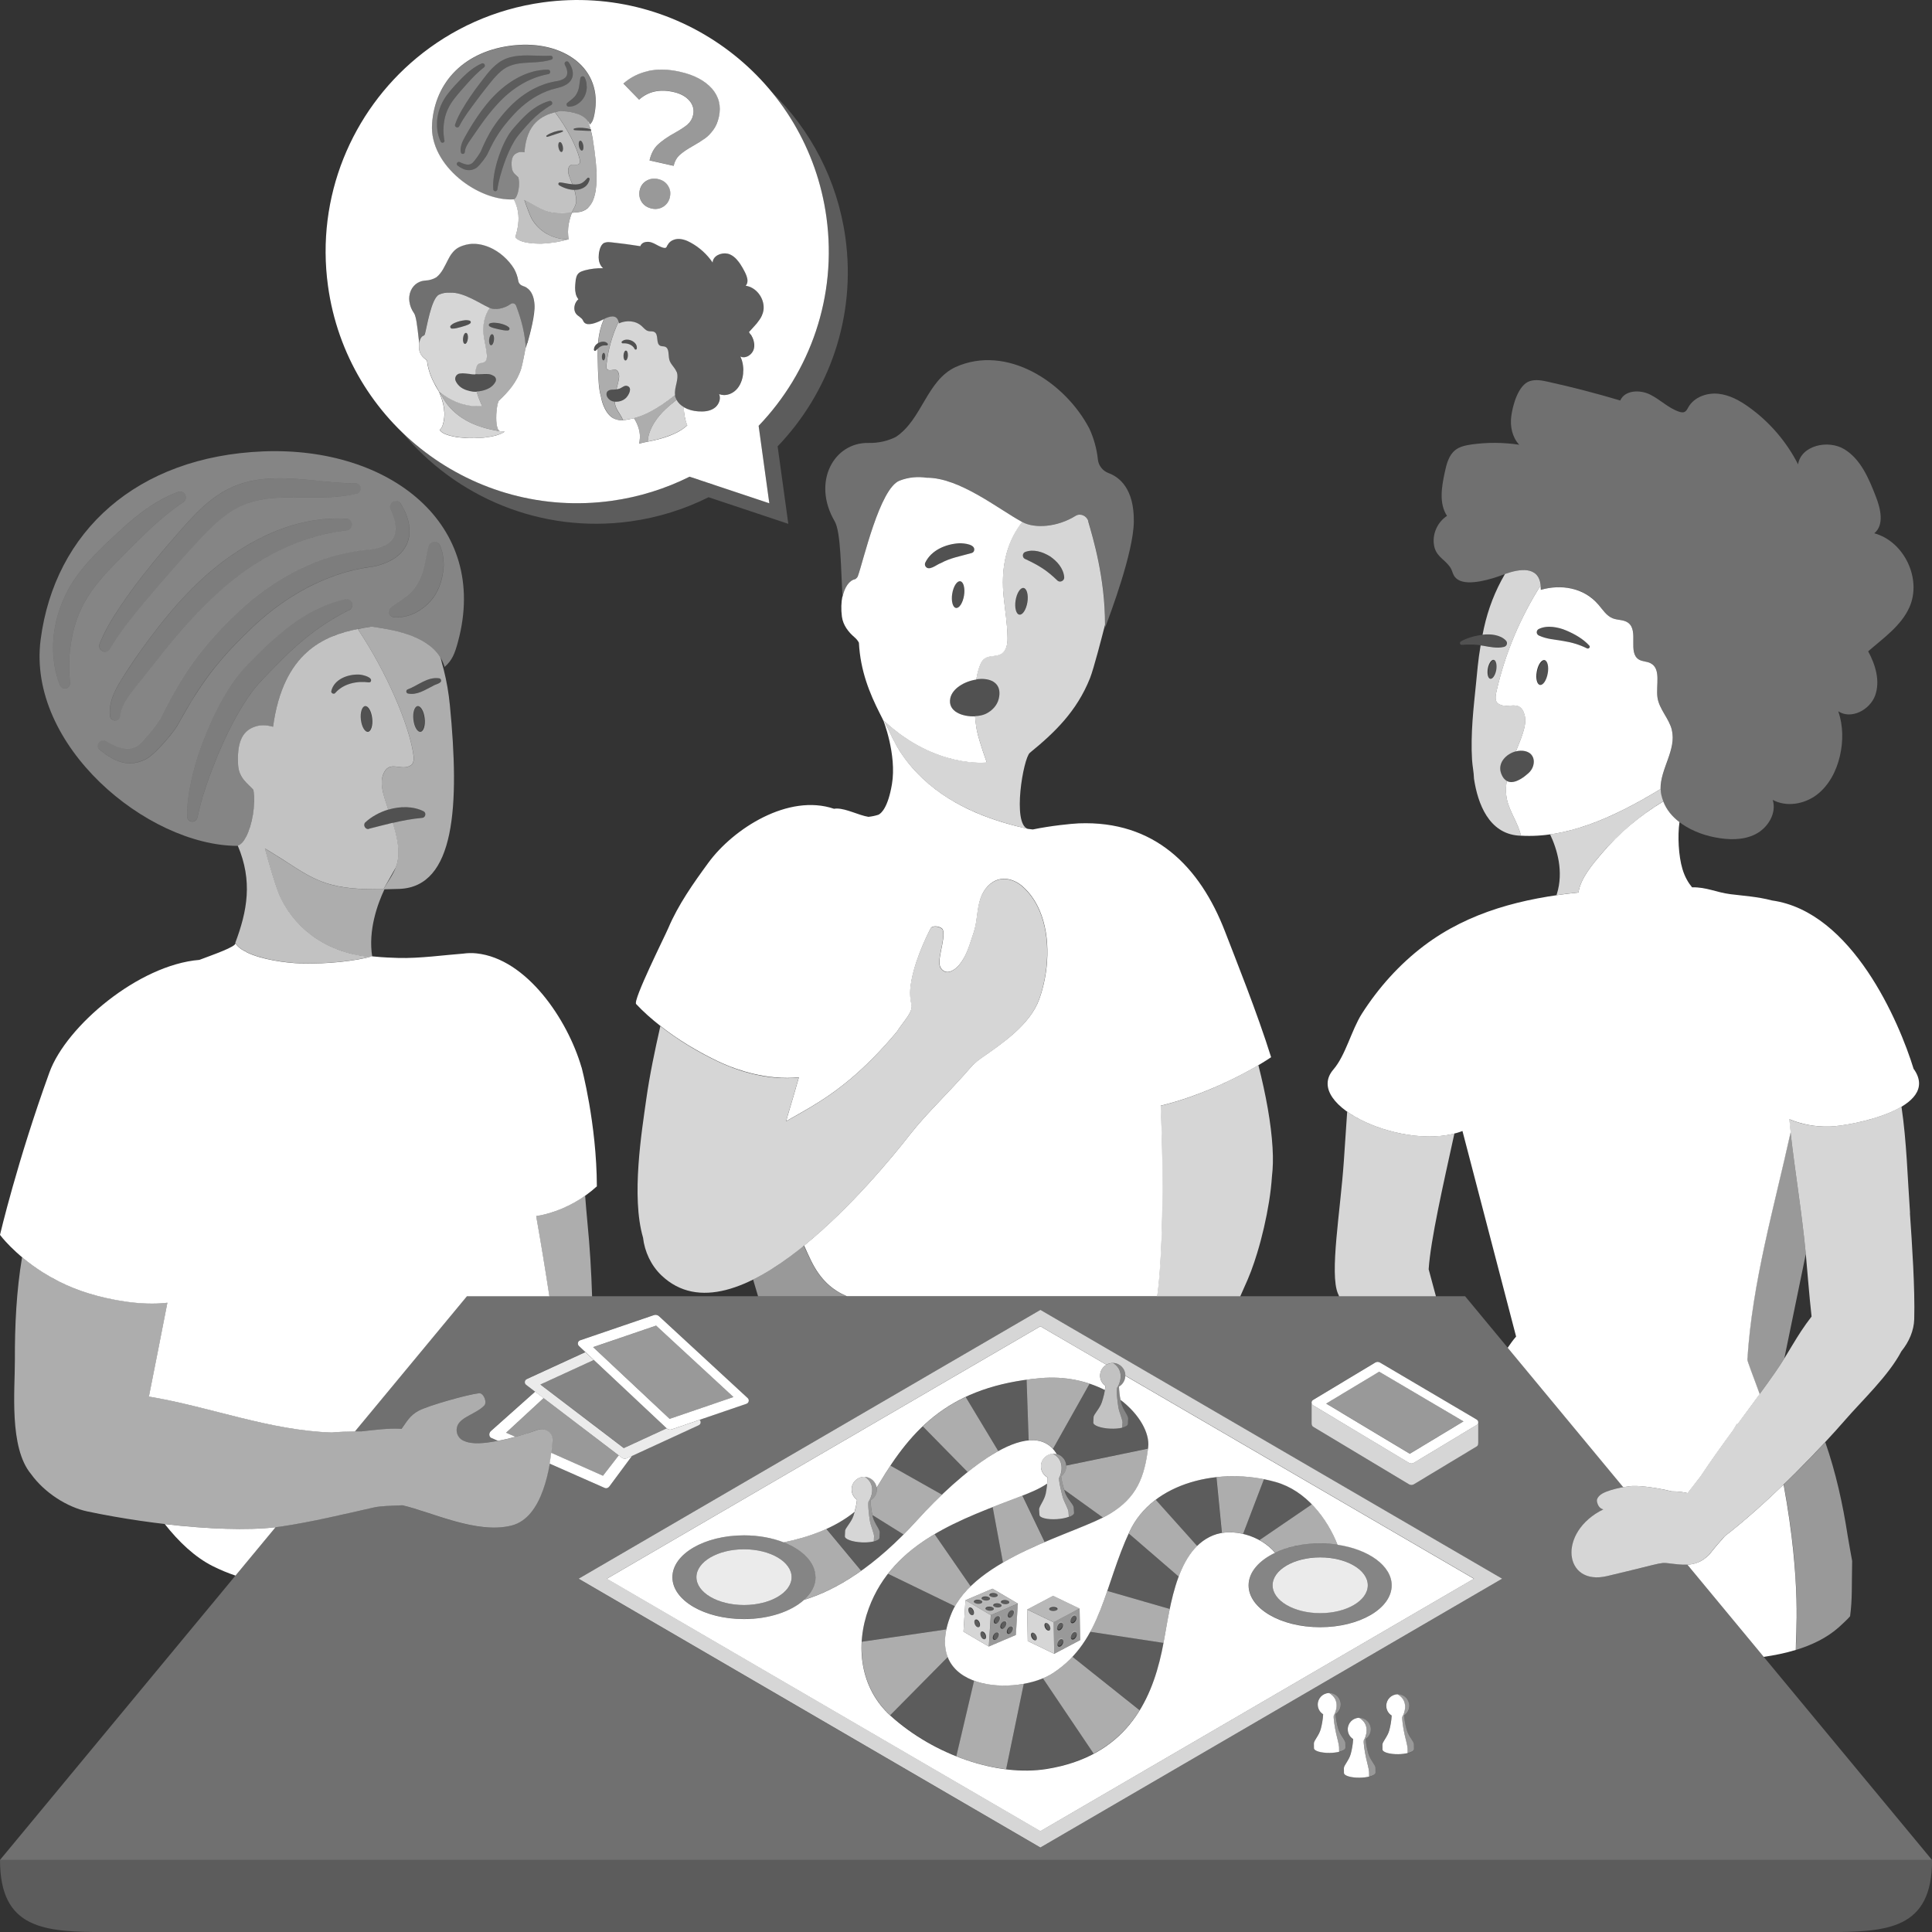 <svg viewBox="0 0 300 300" xmlns="http://www.w3.org/2000/svg"><rect x="0" y="0" width="300" height="300" fill="#333333" stroke="none"/><g fill="#fff"><path d="m 130.82 92.69 c .32 -1.5 1.04 -2.58 1.98 -2.77 .05 -.01 .34 -.27 .4 -.44 .85 -2.32 3.4 -13.67 6.49 -14.86 1.43 -.55 2.83 -.65 4.21 -.45 5.14 -.02 11.28 5 14.91 6.92 1.86 .98 5.33 .78 8.21 -.99 .75 -.46 1.73 -.02 1.97 .83 .75 2.64 2.69 8.99 2.62 16.38 l -.09 .35 c .98 -2.55 4.48 -11.93 4.54 -16.64 .07 -5.17 -2.27 -6.95 -3.92 -7.56 -.91 -.34 -1.56 -1.15 -1.66 -2.11 -.18 -1.68 -.63 -3.29 -1.32 -4.79 -3.78 -7.25 -12.85 -13.14 -20.79 -9.56 -4.49 2.1 -5.17 8.11 -9.25 10.84 -1.29 .65 -2.75 .97 -4.24 .94 -5.4 -.13 -8.84 6.07 -5.27 12.17 .98 1.68 .95 7.59 1.22 11.72 z" opacity=".3"/><path d="m 168.99 80.93 c -.24 -.84 -1.23 -1.29 -1.97 -.83 -2.87 1.78 -6.35 1.98 -8.21 .99 -.04 -.02 -.07 -.04 -.11 -.06 -1.85 2.44 -3.43 6.05 -2.86 11.64 .22 2.12 .58 4.23 .6 6.36 .01 .93 -.16 2 -.95 2.48 -.77 .48 -1.86 .2 -2.6 .73 -.42 .3 -.64 .79 -.81 1.27 -.21 .58 -.37 1.26 -.49 1.98 .47 -.07 .94 -.09 1.37 -.04 1.5 .17 2.61 1.09 2.12 3.08 -.25 1.02 -1.04 1.84 -1.98 2.3 -.45 .22 -1.05 .35 -1.7 .37 .04 .53 .1 1.07 .18 1.61 .04 .23 .07 .47 .12 .68 .36 1.67 1.52 4.88 1.52 4.88 s -7.96 .98 -15.95 -6.45 c .28 .49 .5 .96 .7 1.43 .66 1.38 1.22 2.55 2.06 3.77 5.22 7.55 13.6 10.23 19.57 11.58 -2.46 -.74 -.7 -10.99 .32 -11.81 3.81 -3.11 7.26 -6.4 9.33 -11.57 .59 -1.49 1.86 -6.43 2.34 -8.31 .02 -7.27 -1.87 -13.48 -2.62 -16.08 z m -9.46 12.59 c -.19 1.15 -.75 2.01 -1.25 1.92 -.51 -.08 -.76 -1.08 -.58 -2.22 .19 -1.15 .75 -2.01 1.25 -1.92 s .76 1.08 .58 2.22 z m 4.69 -3.35 c -1.7 -1.65 -2.95 -2.4 -5.08 -3.39 -.44 -.22 -.4 -.9 .05 -1.07 1.3 -.49 2.71 -.01 3.84 .67 1.11 .75 2.1 1.86 2.22 3.24 .06 .54 -.62 .9 -1.03 .55 z" opacity=".8"/><path d="m 158.7 81.04 c -3.64 -1.97 -9.71 -6.89 -14.8 -6.86 -1.38 -.2 -2.78 -.1 -4.21 .45 -3.09 1.19 -5.64 12.54 -6.49 14.86 -.06 .17 -.35 .43 -.4 .44 -.95 .19 -1.66 1.27 -1.98 2.77 0 -.04 -.01 -.08 -.01 -.12 -.19 .94 -.23 2.03 -.08 3.17 .18 1.36 1.05 2.43 1.94 3.19 .33 .28 .55 .57 .7 .86 .23 4.39 1.67 7.87 3.24 10.97 .18 .36 .36 .71 .53 1.05 l .14 .13 c 7.99 7.43 15.95 6.45 15.95 6.45 s -1.17 -3.21 -1.52 -4.88 c -.05 -.21 -.08 -.45 -.12 -.68 -.09 -.54 -.14 -1.08 -.18 -1.61 -1.94 .09 -4.28 -.73 -3.85 -2.81 .32 -1.52 2.21 -2.63 4.04 -2.9 .12 -.73 .28 -1.4 .49 -1.98 .17 -.48 .39 -.98 .81 -1.27 .74 -.53 1.83 -.25 2.6 -.73 .79 -.49 .96 -1.56 .95 -2.48 -.02 -2.13 -.38 -4.24 -.6 -6.36 -.43 -4.19 .35 -7.27 1.55 -9.57 .4 -.77 .85 -1.45 1.31 -2.06 z m -9.01 11.44 c -.19 1.15 -.75 2.01 -1.25 1.92 -.51 -.08 -.76 -1.08 -.58 -2.22 .19 -1.15 .75 -2.01 1.25 -1.92 .51 .08 .76 1.08 .58 2.22 z m 1.52 -6.86 c -.08 .14 -.21 .22 -.35 .26 -1.67 .48 -3.25 .73 -4.77 1.56 -.64 .2 -1.92 1.39 -2.42 .43 -.07 -.16 -.06 -.34 0 -.49 .93 -1.96 3.22 -2.91 5.28 -3.02 .7 -.02 2.73 .15 2.27 1.26 z"/><ellipse cx="148.78" cy="92.33" opacity=".15" rx="2.1" ry=".93" transform="matrix(.16 -.987 .987 .16 33.81 224.4)"/><ellipse cx="158.62" cy="93.38" opacity=".15" rx="2.1" ry=".93" transform="matrix(.16 -.987 .987 .16 41.04 234.99)"/><path d="m 150.87 85.89 c -1.67 .48 -3.25 .73 -4.77 1.56 -.64 .2 -1.92 1.39 -2.42 .43 -.07 -.16 -.06 -.34 0 -.49 .93 -1.96 3.22 -2.91 5.28 -3.02 .7 -.02 2.73 .15 2.27 1.26 -.08 .14 -.21 .22 -.35 .26 z" opacity=".15"/><path d="m 159.19 85.72 c 1.3 -.49 2.71 -.01 3.84 .67 1.11 .75 2.1 1.86 2.22 3.24 .06 .54 -.62 .9 -1.03 .55 -1.7 -1.65 -2.95 -2.4 -5.08 -3.39 -.44 -.22 -.4 -.9 .05 -1.07 z" opacity=".15"/><path d="m 152.97 105.46 c 1.5 .17 2.61 1.09 2.12 3.08 -.25 1.02 -1.04 1.84 -1.98 2.3 -1.78 .87 -6.12 .34 -5.55 -2.44 .4 -1.92 3.3 -3.18 5.41 -2.94 z" opacity=".15"/><path d="m 161.39 141.36 c -.62 -1.43 -1.5 -2.72 -2.69 -3.75 -.98 -.85 -2.33 -1.34 -3.58 -1.03 -1.35 .33 -2.36 1.52 -2.84 2.82 -.66 1.8 -.5 3.69 -1.13 5.5 -.45 1.27 -.82 2.7 -1.49 3.88 -.47 .83 -1.02 1.52 -1.73 1.92 -.74 .42 -1.31 .34 -1.83 -.32 -.82 -1.05 .73 -4.4 .31 -5.92 -.17 -.59 -1.63 -.83 -1.92 -.28 -.68 1.31 -2.89 5.82 -3.17 9.54 -.04 .57 -.02 1.41 .2 2.37 .26 1.13 -1.47 2.81 -2.28 4.15 -5.25 6.26 -9.5 9.39 -13.4 11.71 -1.17 .7 -2.45 1.43 -3.78 2.17 .1 -.38 .2 -.75 .31 -1.12 .57 -1.87 1.13 -3.77 1.66 -5.68 -4.29 .42 -8.66 -.65 -12.57 -2.5 -3.02 -1.43 -6.15 -3.31 -8.92 -5.48 -.85 3.76 -1.65 7.53 -2.19 11.36 -.69 4.94 -2.36 15.13 -.5 21.47 .25 2.2 1.25 4.33 2.85 5.86 11.44 10.94 32.65 -14.23 38.58 -21.83 2.74 -3.52 5.56 -5.97 9.75 -10.79 .44 -.4 .87 -.76 1.26 -1.04 3.31 -2.3 7.62 -5.22 9.05 -9.15 1.46 -4.02 1.9 -9.59 .05 -13.86 z" opacity=".8"/><path d="m 197.6 178.18 c -.22 -3.72 -1.02 -8.17 -2.2 -12.78 -4.04 2.39 -9.78 5.01 -15.2 6.31 .56 12.11 .24 24.02 -.53 29.58 h 12.92 c .37 -.83 .75 -1.69 1.14 -2.58 .36 -.83 .71 -1.76 1.04 -2.75 .15 -.46 .3 -.93 .45 -1.41 .77 -2.52 1.41 -5.32 1.83 -7.92 .23 -1.42 .38 -2.77 .46 -3.99 .15 -1.25 .2 -2.71 .09 -4.45 z" opacity=".8"/><path d="m 125.92 195.77 c -.38 -.77 -.74 -1.55 -1.1 -2.33 -2.57 2.09 -5.24 3.94 -7.88 5.24 .26 .89 .51 1.76 .77 2.6 h 13.73 c -2.24 -.98 -4.07 -2.53 -5.53 -5.52 z" opacity=".5"/><path d="m 197.38 164.17 c -2.17 -6.96 -5.57 -15.38 -7.15 -19.5 -3.94 -10.22 -11.03 -17.27 -22.71 -16.82 -1.15 .05 -4.35 .37 -7.15 .95 -.39 -.05 -.75 -.09 -.75 -.09 -4.85 -1.09 -11.29 -3.07 -16.34 -7.82 -.05 -.04 -.09 -.09 -.14 -.14 -.73 -.7 -1.43 -1.44 -2.08 -2.26 -.35 -.44 -.69 -.89 -1.01 -1.36 -.26 -.37 -.48 -.74 -.7 -1.11 -.07 -.11 -.13 -.23 -.19 -.34 -.15 -.27 -.3 -.55 -.44 -.83 -.06 -.11 -.12 -.23 -.18 -.35 -.18 -.37 -.36 -.74 -.55 -1.14 -.22 -.46 -.45 -.93 -.7 -1.44 l -.18 -.21 s 2.17 5.43 1.39 10.06 c -.62 3.67 -1.68 4.54 -2.09 4.74 -.49 .16 -1.01 .27 -1.56 .33 -1.53 -.25 -3.37 -1.26 -4.87 -1.29 -.15 0 -.31 .01 -.47 .04 -7.07 -2.41 -15.63 3.07 -19.51 8.37 -2.35 3.21 -4.68 6.51 -6.23 10.16 -.5 1.19 -5.54 11.24 -4.99 11.79 1.12 1.2 2.4 2.33 3.77 3.4 1.36 1.07 2.81 2.06 4.29 2.97 .07 .05 .15 .09 .22 .13 .62 .37 1.24 .73 1.86 1.07 .15 .08 .31 .17 .46 .25 .7 .37 1.4 .73 2.09 1.06 .46 .22 .93 .42 1.4 .62 .38 .16 .77 .3 1.16 .44 l .24 .09 c .43 .15 .87 .29 1.31 .42 .04 .01 .08 .03 .13 .04 .4 .12 .8 .22 1.2 .32 2.35 .56 4.76 .8 7.14 .57 -.54 1.91 -1.09 3.81 -1.66 5.68 -.11 .37 -.22 .74 -.31 1.12 1.33 -.75 2.61 -1.48 3.78 -2.17 3.9 -2.32 8.15 -5.45 13.4 -11.71 .81 -1.34 2.54 -3.02 2.28 -4.15 -.22 -.95 -.24 -1.8 -.2 -2.37 .28 -3.71 2.49 -8.23 3.17 -9.54 .28 -.55 1.75 -.31 1.92 .28 .43 1.51 -1.12 4.87 -.31 5.92 .51 .66 1.08 .74 1.83 .32 .71 -.4 1.26 -1.1 1.73 -1.92 .67 -1.18 1.05 -2.61 1.49 -3.88 .63 -1.81 .47 -3.7 1.13 -5.5 .48 -1.3 1.49 -2.5 2.84 -2.82 1.25 -.31 2.6 .19 3.58 1.03 1.19 1.03 2.07 2.32 2.69 3.75 1.85 4.26 1.42 9.83 -.05 13.86 -1.43 3.93 -5.74 6.85 -9.05 9.15 -.39 .27 -.82 .63 -1.26 1.04 -4.19 4.82 -7 7.28 -9.75 10.79 -2.86 3.67 -9.28 11.42 -16.44 17.24 .35 .78 .7 1.56 1.08 2.34 1.46 2.99 3.29 4.54 5.53 5.52 h 48.23 c .77 -5.56 1.09 -17.47 .53 -29.58 6.37 -1.53 13.22 -4.88 17.17 -7.54 z"/><g fill-rule="evenodd"><path d="m 40.89 70.09 c -19.61 .78 -32.39 12.42 -34.58 29.23 -2.14 16.44 16.52 31.97 30.55 32.03 1.58 -.35 3.03 -5.22 2.49 -8.68 -.78 -.93 -2.27 -1.8 -2.38 -3.92 -.15 -3.15 .48 -5.11 2.49 -5.86 .95 -.35 1.82 -.33 2.94 -.03 1.8 -13.21 9.82 -14.67 15.26 -15.56 3.33 .49 9.93 1.38 11.38 6.26 1.16 -1.01 1.57 -2.02 2.09 -3.96 4.9 -18.22 -10.64 -30.29 -30.25 -29.51 z m -4.81 5.54 c 2.15 -.97 4.48 -1.31 6.67 -1.35 4.42 -.1 8.43 .79 12.45 .77 h .02 c .45 0 .81 .36 .81 .8 0 .38 -.26 .7 -.62 .79 -4.29 1.02 -8.62 .41 -12.53 .66 -1.96 .13 -3.82 .5 -5.47 1.26 -1.64 .78 -3.16 1.96 -4.58 3.34 -1.42 1.37 -2.82 2.93 -4.2 4.46 -1.38 1.55 -2.75 3.09 -4.09 4.66 -2.65 3.14 -5.44 6.29 -7.44 9.68 l -.03 .06 c -.25 .43 -.8 .57 -1.22 .32 -.38 -.23 -.54 -.7 -.38 -1.1 .82 -2.08 1.94 -3.9 3.12 -5.67 s 2.42 -3.47 3.72 -5.12 2.63 -3.28 4.01 -4.87 c 1.39 -1.58 2.72 -3.17 4.27 -4.73 1.55 -1.53 3.33 -3.01 5.5 -3.96 z m 18.57 5.88 c -.03 .44 -.37 .78 -.79 .83 h -.01 c -3.93 .46 -7.68 1.66 -11.16 3.47 -3.49 1.79 -6.67 4.15 -9.54 6.88 -2.9 2.71 -5.54 5.74 -8.06 8.9 l -3.79 4.78 c -.64 .79 -1.24 1.54 -1.71 2.33 -.49 .78 -.82 1.59 -.92 2.45 v .03 c -.06 .44 -.46 .76 -.9 .7 -.38 -.05 -.66 -.35 -.7 -.7 -.14 -1.2 .17 -2.4 .6 -3.44 .45 -1.04 1.03 -1.97 1.58 -2.84 1.1 -1.73 2.27 -3.43 3.5 -5.1 2.45 -3.34 5.11 -6.58 8.18 -9.48 3.06 -2.9 6.58 -5.4 10.45 -7.22 3.86 -1.8 8.19 -2.83 12.45 -2.54 .5 .03 .87 .46 .84 .96 z m -43.78 24.5 v .02 c .04 .45 -.29 .84 -.74 .88 -.37 .03 -.69 -.19 -.82 -.51 -1.19 -3 -1.35 -6.4 -.66 -9.61 .35 -1.61 .91 -3.17 1.64 -4.66 .75 -1.49 1.69 -2.85 2.72 -4.09 2.1 -2.47 4.35 -4.48 6.65 -6.58 2.33 -2.04 4.96 -3.98 7.99 -5.07 .47 -.17 .98 .07 1.15 .54 .14 .4 -.01 .83 -.35 1.05 l -.01 .01 c -2.44 1.64 -4.6 3.59 -6.74 5.69 -1.06 1.04 -2.15 2.12 -3.2 3.2 s -2.09 2.13 -3 3.24 c -1.87 2.19 -3.24 4.62 -3.98 7.36 -.37 1.36 -.6 2.76 -.72 4.18 -.11 1.43 -.06 2.87 .07 4.33 z m 43.35 -11.29 c -3.1 1.55 -5.86 3.47 -8.41 5.78 -1.29 1.14 -2.5 2.38 -3.73 3.64 -.6 .62 -1.25 1.28 -1.8 1.9 -.53 .58 -1.05 1.23 -1.53 1.92 -1.93 2.76 -3.5 5.9 -4.85 9.1 -1.32 3.21 -2.55 6.5 -3.24 9.86 l -.01 .02 c -.09 .44 -.52 .72 -.95 .63 -.38 -.08 -.64 -.41 -.64 -.78 -.03 -1.88 .24 -3.71 .63 -5.5 .38 -1.8 .91 -3.55 1.52 -5.27 1.28 -3.42 2.76 -6.77 4.89 -9.89 .53 -.78 1.11 -1.55 1.77 -2.28 .65 -.71 1.25 -1.31 1.9 -1.96 1.26 -1.29 2.61 -2.53 4.03 -3.71 2.81 -2.37 6.19 -4.33 9.83 -5.13 .49 -.11 .97 .2 1.07 .69 .09 .41 -.12 .82 -.48 1 z m 3.29 -6.69 l -.98 .17 c -1.29 .23 -2.56 .52 -3.81 .94 -4.99 1.62 -9.54 4.53 -13.4 8.15 -1.95 1.86 -3.85 3.77 -5.53 5.83 -1.69 2.05 -3.19 4.25 -4.56 6.59 l -1.02 1.76 -.5 .89 -.31 .53 c -.11 .17 -.23 .34 -.34 .49 -.89 1.21 -1.81 2.25 -2.86 3.29 -.27 .26 -.55 .51 -.87 .76 l -.26 .19 -.32 .21 c -.2 .1 -.38 .2 -.59 .28 -.8 .33 -1.74 .49 -2.61 .37 -.87 -.11 -1.64 -.45 -2.3 -.82 -.67 -.38 -1.25 -.82 -1.8 -1.27 -.34 -.28 -.39 -.79 -.1 -1.13 .25 -.3 .68 -.37 1.01 -.19 1.16 .65 2.36 1.22 3.38 1.21 .51 .01 .96 -.12 1.41 -.36 l .33 -.2 .1 -.08 .14 -.13 c .2 -.19 .42 -.41 .63 -.65 .86 -.94 1.73 -2.01 2.42 -3.06 .09 -.13 .16 -.25 .23 -.37 l .19 -.38 .47 -.94 c .32 -.62 .64 -1.25 .98 -1.86 1.35 -2.46 2.88 -4.88 4.66 -7.11 1.79 -2.23 3.72 -4.29 5.78 -6.2 4.17 -3.89 9.18 -7.03 14.77 -8.6 1.39 -.4 2.82 -.67 4.25 -.87 l 1.07 -.11 c .28 -.02 .58 -.06 .87 -.12 .58 -.11 1.16 -.29 1.66 -.53 1 -.46 1.57 -1.19 1.71 -2.23 .13 -1.05 -.22 -2.29 -.76 -3.42 l -.01 -.02 c -.21 -.45 -.02 -.98 .42 -1.19 .42 -.2 .91 -.04 1.15 .34 .78 1.27 1.41 2.72 1.38 4.45 -.02 .85 -.28 1.77 -.79 2.53 -.49 .75 -1.23 1.37 -1.94 1.76 -.72 .4 -1.45 .68 -2.21 .89 -.38 .1 -.76 .19 -1.16 .24 z m 11.34 .31 c -.11 1.27 -.45 2.59 -1.13 3.78 -.67 1.2 -1.72 2.18 -2.88 2.85 s -2.47 .99 -3.73 .85 c -.47 -.05 -.8 -.47 -.75 -.94 .03 -.25 .16 -.46 .35 -.59 l .04 -.03 c .92 -.66 1.74 -1.17 2.46 -1.75 .73 -.56 1.26 -1.26 1.7 -2.02 .43 -.77 .77 -1.63 .97 -2.58 .22 -.95 .37 -1.96 .64 -3.06 l .01 -.04 c .13 -.5 .63 -.81 1.14 -.68 .29 .07 .52 .28 .63 .53 .5 1.14 .66 2.4 .57 3.67 z" opacity=".4"/><path d="m 36.09 75.63 c 2.15 -.97 4.48 -1.31 6.67 -1.35 4.42 -.1 8.43 .79 12.45 .77 h .02 c .45 0 .81 .36 .81 .8 0 .38 -.26 .7 -.62 .79 -4.29 1.02 -8.62 .41 -12.53 .66 -1.96 .13 -3.82 .5 -5.47 1.26 -1.64 .78 -3.16 1.96 -4.58 3.34 -1.42 1.37 -2.82 2.93 -4.2 4.46 -1.38 1.55 -2.75 3.09 -4.09 4.66 -2.65 3.14 -5.44 6.29 -7.44 9.68 l -.03 .06 c -.25 .43 -.8 .57 -1.22 .32 -.38 -.23 -.54 -.7 -.38 -1.1 .82 -2.08 1.94 -3.9 3.12 -5.67 s 2.42 -3.47 3.72 -5.12 2.63 -3.28 4.01 -4.87 c 1.39 -1.58 2.72 -3.17 4.27 -4.73 1.55 -1.53 3.33 -3.01 5.5 -3.96 z" opacity=".2"/><path d="m 54.66 81.51 c -.03 .44 -.37 .78 -.79 .83 h -.01 c -3.93 .46 -7.68 1.66 -11.16 3.47 -3.49 1.79 -6.67 4.15 -9.54 6.88 -2.9 2.71 -5.54 5.74 -8.06 8.9 l -3.79 4.78 c -.64 .79 -1.24 1.54 -1.71 2.33 -.49 .78 -.82 1.59 -.92 2.45 v .03 c -.06 .44 -.46 .76 -.9 .7 -.38 -.05 -.66 -.35 -.7 -.7 -.14 -1.2 .17 -2.4 .6 -3.44 .45 -1.04 1.03 -1.97 1.58 -2.84 1.11 -1.73 2.27 -3.43 3.5 -5.1 2.45 -3.34 5.11 -6.58 8.18 -9.48 3.06 -2.9 6.58 -5.4 10.45 -7.22 3.86 -1.8 8.19 -2.83 12.45 -2.54 .5 .03 .87 .46 .84 .96 z" opacity=".2"/><path d="m 10.87 106.01 v .02 c .04 .45 -.29 .84 -.74 .88 -.37 .03 -.69 -.18 -.82 -.51 -1.19 -3 -1.35 -6.4 -.66 -9.61 .35 -1.61 .91 -3.17 1.64 -4.66 .75 -1.49 1.69 -2.85 2.72 -4.09 2.1 -2.47 4.35 -4.48 6.65 -6.58 2.33 -2.04 4.96 -3.98 7.99 -5.07 .47 -.17 .98 .07 1.15 .54 .14 .4 -.01 .83 -.35 1.05 l -.01 .01 c -2.44 1.64 -4.6 3.59 -6.74 5.69 -1.06 1.04 -2.15 2.12 -3.2 3.2 s -2.09 2.13 -3 3.24 c -1.87 2.19 -3.24 4.62 -3.98 7.36 -.37 1.36 -.6 2.76 -.72 4.18 -.11 1.43 -.06 2.87 .07 4.33 z" opacity=".2"/><path d="m 54.22 94.71 c -3.1 1.55 -5.86 3.47 -8.41 5.78 -1.29 1.14 -2.5 2.38 -3.73 3.64 -.6 .62 -1.25 1.28 -1.8 1.9 -.53 .58 -1.05 1.23 -1.53 1.92 -1.93 2.76 -3.5 5.9 -4.85 9.1 -1.32 3.21 -2.55 6.5 -3.24 9.86 l -.01 .02 c -.09 .44 -.52 .72 -.95 .63 -.38 -.08 -.64 -.41 -.64 -.78 -.03 -1.88 .24 -3.71 .63 -5.5 .38 -1.8 .91 -3.55 1.52 -5.27 1.28 -3.42 2.76 -6.77 4.89 -9.89 .53 -.78 1.11 -1.55 1.77 -2.28 .65 -.71 1.25 -1.31 1.9 -1.96 1.26 -1.29 2.61 -2.53 4.03 -3.71 2.81 -2.37 6.19 -4.33 9.83 -5.13 .49 -.11 .97 .2 1.07 .69 .09 .41 -.12 .82 -.48 1 z" opacity=".2"/><path d="m 57.5 88.02 l -.98 .17 c -1.29 .23 -2.56 .52 -3.81 .94 -4.99 1.62 -9.54 4.53 -13.4 8.15 -1.95 1.86 -3.85 3.77 -5.53 5.83 -1.7 2.05 -3.19 4.25 -4.56 6.59 l -1.02 1.76 -.5 .89 -.31 .53 c -.11 .17 -.23 .34 -.34 .49 -.89 1.21 -1.81 2.25 -2.86 3.29 -.27 .26 -.55 .51 -.87 .76 l -.26 .19 -.32 .21 c -.2 .1 -.38 .2 -.59 .28 -.8 .33 -1.74 .49 -2.61 .37 -.87 -.11 -1.64 -.45 -2.3 -.82 -.67 -.38 -1.25 -.82 -1.8 -1.27 -.34 -.28 -.39 -.79 -.1 -1.13 .25 -.3 .68 -.37 1.01 -.19 1.16 .64 2.36 1.22 3.38 1.21 .51 .01 .96 -.12 1.41 -.36 l .33 -.2 .1 -.08 .14 -.13 c .2 -.19 .42 -.41 .63 -.65 .86 -.94 1.73 -2.01 2.42 -3.06 .09 -.13 .16 -.25 .23 -.37 l .19 -.38 .47 -.94 c .32 -.62 .64 -1.25 .98 -1.86 1.35 -2.46 2.88 -4.88 4.66 -7.11 1.79 -2.23 3.72 -4.29 5.78 -6.2 4.17 -3.89 9.18 -7.03 14.77 -8.6 1.39 -.4 2.82 -.67 4.25 -.87 l 1.07 -.11 c .28 -.02 .58 -.06 .87 -.12 .58 -.11 1.16 -.29 1.66 -.53 1 -.46 1.57 -1.19 1.71 -2.23 .13 -1.05 -.22 -2.29 -.76 -3.42 l -.01 -.02 c -.21 -.45 -.02 -.98 .42 -1.19 .42 -.2 .91 -.04 1.15 .34 .78 1.27 1.41 2.72 1.38 4.45 -.02 .85 -.28 1.77 -.79 2.53 -.49 .75 -1.23 1.37 -1.94 1.76 -.72 .4 -1.45 .68 -2.21 .89 -.38 .1 -.76 .19 -1.16 .24 z" opacity=".2"/><path d="m 68.84 88.33 c -.11 1.27 -.45 2.59 -1.13 3.78 -.67 1.2 -1.72 2.18 -2.88 2.85 s -2.47 .99 -3.73 .85 c -.47 -.05 -.8 -.47 -.75 -.94 .03 -.25 .16 -.46 .35 -.59 l .04 -.03 c .92 -.66 1.74 -1.17 2.46 -1.75 .73 -.56 1.26 -1.26 1.7 -2.02 .43 -.77 .77 -1.63 .97 -2.58 .22 -.95 .37 -1.96 .64 -3.06 l .01 -.04 c .13 -.5 .63 -.81 1.14 -.68 .29 .07 .52 .28 .63 .53 .5 1.14 .66 2.4 .57 3.67 z" opacity=".2"/><path d="m 36.09 75.63 c 2.15 -.97 4.48 -1.31 6.67 -1.35 4.42 -.1 8.43 .79 12.45 .77 h .02 c .45 0 .81 .36 .81 .8 0 .38 -.26 .7 -.62 .79 -4.29 1.02 -8.62 .41 -12.53 .66 -1.96 .13 -3.82 .5 -5.47 1.26 -1.64 .78 -3.16 1.96 -4.58 3.34 -1.42 1.37 -2.82 2.93 -4.2 4.46 -1.38 1.55 -2.75 3.09 -4.09 4.66 -2.65 3.14 -5.44 6.29 -7.44 9.68 l -.03 .06 c -.25 .43 -.8 .57 -1.22 .32 -.38 -.23 -.54 -.7 -.38 -1.1 .82 -2.08 1.94 -3.9 3.12 -5.67 s 2.42 -3.47 3.72 -5.12 2.63 -3.28 4.01 -4.87 c 1.39 -1.58 2.72 -3.17 4.27 -4.73 1.55 -1.53 3.33 -3.01 5.5 -3.96 z" opacity=".2"/><path d="m 54.66 81.51 c -.03 .44 -.37 .78 -.79 .83 h -.01 c -3.93 .46 -7.68 1.66 -11.16 3.47 -3.49 1.79 -6.67 4.15 -9.54 6.88 -2.9 2.71 -5.54 5.74 -8.06 8.9 l -3.79 4.78 c -.64 .79 -1.24 1.54 -1.71 2.33 -.49 .78 -.82 1.59 -.92 2.45 v .03 c -.06 .44 -.46 .76 -.9 .7 -.38 -.05 -.66 -.35 -.7 -.7 -.14 -1.2 .17 -2.4 .6 -3.44 .45 -1.04 1.03 -1.97 1.58 -2.84 1.11 -1.73 2.27 -3.43 3.5 -5.1 2.45 -3.34 5.11 -6.58 8.18 -9.48 3.06 -2.9 6.58 -5.4 10.45 -7.22 3.86 -1.8 8.19 -2.83 12.45 -2.54 .5 .03 .87 .46 .84 .96 z" opacity=".2"/><path d="m 10.87 106.01 v .02 c .04 .45 -.29 .84 -.74 .88 -.37 .03 -.69 -.18 -.82 -.51 -1.19 -3 -1.35 -6.4 -.66 -9.61 .35 -1.61 .91 -3.17 1.64 -4.66 .75 -1.49 1.69 -2.85 2.72 -4.09 2.1 -2.47 4.35 -4.48 6.65 -6.58 2.33 -2.04 4.96 -3.98 7.99 -5.07 .47 -.17 .98 .07 1.15 .54 .14 .4 -.01 .83 -.35 1.05 l -.01 .01 c -2.44 1.64 -4.6 3.59 -6.74 5.69 -1.06 1.04 -2.15 2.12 -3.2 3.2 s -2.09 2.13 -3 3.24 c -1.87 2.19 -3.24 4.62 -3.98 7.36 -.37 1.36 -.6 2.76 -.72 4.18 -.11 1.43 -.06 2.87 .07 4.33 z" opacity=".2"/><path d="m 54.22 94.71 c -3.1 1.55 -5.86 3.47 -8.41 5.78 -1.29 1.14 -2.5 2.38 -3.73 3.64 -.6 .62 -1.25 1.28 -1.8 1.9 -.53 .58 -1.05 1.23 -1.53 1.92 -1.93 2.76 -3.5 5.9 -4.85 9.1 -1.32 3.21 -2.55 6.5 -3.24 9.86 l -.01 .02 c -.09 .44 -.52 .72 -.95 .63 -.38 -.08 -.64 -.41 -.64 -.78 -.03 -1.88 .24 -3.71 .63 -5.5 .38 -1.8 .91 -3.55 1.52 -5.27 1.28 -3.42 2.76 -6.77 4.89 -9.89 .53 -.78 1.11 -1.55 1.77 -2.28 .65 -.71 1.25 -1.31 1.9 -1.96 1.26 -1.29 2.61 -2.53 4.03 -3.71 2.81 -2.37 6.19 -4.33 9.83 -5.13 .49 -.11 .97 .2 1.07 .69 .09 .41 -.12 .82 -.48 1 z" opacity=".2"/><path d="m 57.5 88.02 l -.98 .17 c -1.29 .23 -2.56 .52 -3.81 .94 -4.99 1.62 -9.54 4.53 -13.4 8.15 -1.95 1.86 -3.85 3.77 -5.53 5.83 -1.7 2.05 -3.19 4.25 -4.56 6.59 l -1.02 1.76 -.5 .89 -.31 .53 c -.11 .17 -.23 .34 -.34 .49 -.89 1.21 -1.81 2.25 -2.86 3.29 -.27 .26 -.55 .51 -.87 .76 l -.26 .19 -.32 .21 c -.2 .1 -.38 .2 -.59 .28 -.8 .33 -1.74 .49 -2.61 .37 -.87 -.11 -1.64 -.45 -2.3 -.82 -.67 -.38 -1.25 -.82 -1.8 -1.27 -.34 -.28 -.39 -.79 -.1 -1.13 .25 -.3 .68 -.37 1.01 -.19 1.16 .64 2.36 1.22 3.38 1.21 .51 .01 .96 -.12 1.41 -.36 l .33 -.2 .1 -.08 .14 -.13 c .2 -.19 .42 -.41 .63 -.65 .86 -.94 1.73 -2.01 2.42 -3.06 .09 -.13 .16 -.25 .23 -.37 l .19 -.38 .47 -.94 c .32 -.62 .64 -1.25 .98 -1.86 1.35 -2.46 2.88 -4.88 4.66 -7.11 1.79 -2.23 3.72 -4.29 5.78 -6.2 4.17 -3.89 9.18 -7.03 14.77 -8.6 1.39 -.4 2.82 -.67 4.25 -.87 l 1.07 -.11 c .28 -.02 .58 -.06 .87 -.12 .58 -.11 1.16 -.29 1.66 -.53 1 -.46 1.57 -1.19 1.71 -2.23 .13 -1.05 -.22 -2.29 -.76 -3.42 l -.01 -.02 c -.21 -.45 -.02 -.98 .42 -1.19 .42 -.2 .91 -.04 1.15 .34 .78 1.27 1.41 2.72 1.38 4.45 -.02 .85 -.28 1.77 -.79 2.53 -.49 .75 -1.23 1.37 -1.94 1.76 -.72 .4 -1.45 .68 -2.21 .89 -.38 .1 -.76 .19 -1.16 .24 z" opacity=".2"/><path d="m 68.84 88.33 c -.11 1.27 -.45 2.59 -1.13 3.78 -.67 1.2 -1.72 2.18 -2.88 2.85 s -2.47 .99 -3.73 .85 c -.47 -.05 -.8 -.47 -.75 -.94 .03 -.25 .16 -.46 .35 -.59 l .04 -.03 c .92 -.66 1.74 -1.17 2.46 -1.75 .73 -.56 1.26 -1.26 1.7 -2.02 .43 -.77 .77 -1.63 .97 -2.58 .22 -.95 .37 -1.96 .64 -3.06 l .01 -.04 c .13 -.5 .63 -.81 1.14 -.68 .29 .07 .52 .28 .63 .53 .5 1.14 .66 2.4 .57 3.67 z" opacity=".2"/></g><path d="m 25.58 236.65 c 2.17 2.75 4.66 5.13 7.44 6.53 1.15 .58 2.34 1.07 3.55 1.48 l 6.22 -7.51 c -4.33 .51 -10.59 .28 -17.21 -.49 z"/><path d="m 90.29 165.72 c -2.15 -7.4 -8.51 -16.86 -16.3 -17.68 -.74 -.08 -1.43 -.05 -2.09 .04 -2.64 .19 -6.83 .77 -10.05 .67 -2.78 -.09 -3.04 -.17 -4.07 -.25 -2.45 .7 -6.9 1.23 -11.1 1.1 -2.28 -.07 -6.21 -.6 -8.52 -1.8 l -.06 -.11 s -.05 .01 -.12 .01 c -.66 -.36 -1.17 -.78 -1.44 -1.27 .3 .54 -3.7 1.9 -5.58 2.62 -9.46 .77 -20.69 10.32 -23.28 17.46 -5.02 13.84 -7.68 25.24 -7.68 25.24 s 2.18 2.97 6.52 5.74 c .04 .02 .08 .05 .11 .07 .35 .22 .72 .44 1.1 .66 .05 .03 .1 .05 .14 .08 .39 .22 .8 .44 1.23 .66 l .09 .05 c 1.4 .7 2.96 1.34 4.68 1.86 3.14 .95 8.01 1.92 12.12 1.42 -.95 4.86 -1.9 9.72 -2.87 14.57 9.61 1.61 18.7 5.27 28.4 5.58 1.18 -.11 2.38 -.15 3.59 -.16 l 17.39 -20.99 h 12.81 c -.63 -4.13 -1.32 -8.33 -2.05 -12.45 2.73 -.43 5.47 -1.63 7.75 -3.27 .04 -.03 .08 -.06 .13 -.1 .48 -.35 .94 -.72 1.37 -1.11 .05 -.05 .12 -.09 .17 -.14 -.03 -9.76 -2.38 -18.5 -2.38 -18.5 z"/><path d="m 83.52 222.02 c -1.71 .6 -4.1 1.36 -6.33 1.74 -2 .35 -3.91 .61 -5.31 -.09 -.84 -.42 -1.2 -1.42 -.85 -2.29 .56 -1.38 2.91 -1.83 4.16 -3.13 .49 -.51 -.12 -1.99 -.82 -1.91 -1.68 .18 -7.78 1.88 -9.37 2.72 -1.37 .73 -1.86 1.73 -2.65 2.81 -2.03 -.13 -4.18 .17 -6.21 .39 -1.55 0 -3.1 .03 -4.61 .17 -9.69 -.31 -18.79 -3.97 -28.4 -5.58 .97 -4.85 1.92 -9.71 2.87 -14.57 -4.11 .49 -8.98 -.48 -12.12 -1.42 -1.72 -.52 -3.28 -1.16 -4.68 -1.86 l -.09 -.05 c -.42 -.21 -.83 -.43 -1.23 -.66 -.05 -.03 -.1 -.05 -.14 -.08 -.38 -.22 -.75 -.44 -1.1 -.66 -.04 -.02 -.08 -.05 -.11 -.07 -1.2 -.76 -2.23 -1.54 -3.1 -2.27 -.88 5.24 -1.14 10.6 -1.12 16 .02 4.54 -.94 13.55 2.51 17.68 2.09 2.91 5.63 5.15 8.77 5.81 10.75 2.26 23.25 3.35 30.04 2.34 4.7 -.7 9.8 -1.92 14.41 -2.96 1.1 -.25 2.75 -.27 4.45 -.34 4.58 1.06 11.6 4.54 16.99 3.13 4.76 -1.25 6 -8.97 6.32 -13.12 .1 -1.23 -1.11 -2.14 -2.27 -1.73 z" opacity=".6"/><path d="m 90.86 185.66 c -2.26 1.59 -4.94 2.76 -7.61 3.18 .73 4.12 1.42 8.32 2.05 12.45 h 6.64 c -.12 -3.85 -.35 -7.69 -.73 -11.52 -.13 -1.34 -.24 -2.72 -.35 -4.11 z" opacity=".6"/><path d="m 69.85 109.45 c -.18 -1.84 -.49 -3.64 -.94 -5.43 -.09 -.36 -.19 -.71 -.29 -1.06 -.08 -.29 -.14 -.72 -.3 -.98 -2.25 -3.51 -7.72 -4.25 -10.65 -4.68 -.67 .11 -1.38 .23 -2.11 .38 4.61 6.9 7.87 14.78 8.59 19.19 .09 .52 .24 1.52 -.26 1.91 -1.5 1.17 -3.49 -1.01 -4.42 1.57 -.34 .93 -.18 1.97 .06 2.93 .19 .75 .46 1.58 .76 2.44 1.85 -.55 3.87 -.56 5.5 .26 .45 .26 .28 .98 -.23 1.02 -1.6 .14 -3.09 .43 -4.58 .78 .73 2.33 1.27 4.78 .51 6.82 -.48 1.3 -1.32 2.38 -1.97 3.49 -8.11 .1 -10.27 -1.12 -15.14 -4.31 -.97 -.63 -2.08 -1.3 -3.26 -2.03 .62 2.33 1.82 6.43 2.49 7.77 2.61 5.22 7.57 8.38 13.43 9.03 .24 .03 .5 .03 .76 .01 -.66 -4.1 .82 -8.18 1.9 -10.47 .72 -.01 1.48 -.03 2.3 -.06 8.69 -.32 9.39 -12.9 7.85 -28.6 z m -4.56 4.19 c -.49 .06 -.99 -.79 -1.11 -1.9 -.13 -1.1 .17 -2.04 .65 -2.1 s .99 .79 1.11 1.9 c .13 1.1 -.17 2.04 -.65 2.1 z m 3.21 -7.86 c -.19 .4 -.94 .49 -1.3 .75 -1.18 .57 -2.42 1.46 -3.86 1.16 -.3 -.07 -.34 -.51 -.06 -.63 1.63 -.6 3.11 -2.02 4.95 -1.73 .2 .05 .31 .25 .26 .45 z" opacity=".6"/><path d="m 57.28 128.72 c -.56 .13 -.96 -.62 -.56 -1.02 .95 -.88 2.21 -1.58 3.57 -1.99 -.29 -.87 -.57 -1.69 -.76 -2.44 -.06 -.24 -.12 -.49 -.16 -.74 -.04 -.21 -.06 -.42 -.08 -.64 -.01 -.08 -.01 -.15 -.01 -.22 -.01 -.16 0 -.31 .01 -.46 .01 -.07 .01 -.14 .02 -.22 .03 -.22 .07 -.44 .15 -.65 .93 -2.58 2.91 -.4 4.42 -1.57 .5 -.39 .34 -1.39 .26 -1.91 -.72 -4.41 -3.98 -12.29 -8.59 -19.19 -5.21 1.05 -11.57 3.6 -13.15 15.18 -1.12 -.3 -2 -.32 -2.94 .03 -2.02 .75 -2.65 2.71 -2.49 5.86 .1 2.12 1.6 3 2.38 3.92 .37 2.39 -.2 5.46 -1.12 7.24 -.39 .76 -.84 1.28 -1.31 1.41 2.33 5.48 1.49 10.13 -.4 15.13 .01 -.01 .02 -.02 .03 -.03 .27 .49 .78 .91 1.44 1.27 .07 -.01 .12 -.01 .12 -.01 l .06 .11 c 2.31 1.19 6.24 1.73 8.52 1.8 4.06 .13 8.34 -.37 10.84 -1.03 -.16 0 -.33 .01 -.48 -.01 -5.87 -.65 -10.82 -3.8 -13.43 -9.03 -.67 -1.33 -1.87 -5.44 -2.49 -7.77 0 0 1.31 .79 2.43 1.5 l .16 .1 c .24 .15 .47 .3 .67 .43 4.86 3.19 7.02 4.41 15.14 4.31 .58 -1 1.16 -2 1.72 -3.01 .06 -.12 .12 -.22 .18 -.33 .02 -.05 .05 -.1 .07 -.16 .76 -2.04 .22 -4.49 -.51 -6.82 -1.21 .29 -2.43 .61 -3.7 .93 z m -5.84 -21.4 c .44 -1.9 2.66 -2.67 4.41 -2.57 .47 .04 2.12 .41 1.71 1.1 -.08 .09 -.19 .12 -.3 .11 -1.84 -.25 -3.92 .2 -5.16 1.6 -.2 .32 -.72 .12 -.66 -.25 z m 5.24 2.32 c .49 -.06 .99 .79 1.11 1.9 .13 1.1 -.17 2.04 -.65 2.1 s -.99 -.79 -1.11 -1.9 c -.13 -1.1 .17 -2.04 .65 -2.1 z" opacity=".7"/><ellipse cx="65.06" cy="111.65" opacity=".15" rx=".89" ry="2.01" transform="matrix(.993 -.114 .114 .993 -12.35 8.18)"/><ellipse cx="56.91" cy="111.65" opacity=".15" rx=".89" ry="2.01" transform="matrix(.993 -.114 .114 .993 -12.4 7.25)"/><path d="m 57.26 105.97 c -1.84 -.25 -3.92 .2 -5.16 1.6 -.2 .32 -.72 .12 -.66 -.25 .44 -1.9 2.66 -2.67 4.41 -2.57 .47 .04 2.12 .41 1.71 1.1 -.08 .09 -.19 .12 -.3 .11 z" opacity=".15"/><path d="m 65.56 127 c -2.9 .25 -5.45 1 -8.28 1.72 -.56 .13 -.96 -.62 -.56 -1.02 2.23 -2.08 6.25 -3.16 9.07 -1.73 .45 .26 .28 .98 -.23 1.02 z" opacity=".15"/><path d="m 63.29 107.06 c 1.63 -.6 3.11 -2.02 4.95 -1.73 .2 .05 .31 .25 .26 .45 -.19 .4 -.94 .49 -1.3 .75 -1.18 .57 -2.42 1.46 -3.86 1.16 -.3 -.07 -.34 -.51 -.06 -.63 z" opacity=".15"/><path d="m 293.95 288.81 h -293.95 c 0 10.77 6.87 11.2 16.32 11.2 h 267.37 c 9.45 0 16.32 -.43 16.32 -11.2 h -6.05 z" opacity=".2"/><path d="m 116.1 217.09 l -13.77 -12.71 c -.21 -.2 -.52 -.26 -.79 -.17 l -11.45 3.91 c -.38 .13 -.48 .61 -.19 .89 l 13.61 12.77 c .21 .2 .52 .27 .8 .17 l 11.6 -3.97 c .38 -.13 .48 -.62 .19 -.89 z m -12.12 3.23 l -11.88 -11.14 9.78 -3.34 12.01 11.09 -9.92 3.39 z"/><path d="m 207.93 271.29 c -.03 -.48 -.31 -1.45 -.46 -2.13 -.19 -.85 -.49 -2.62 -.34 -2.83 .23 -.31 1.12 -2.37 -.74 -3.44 -.99 .01 -1.78 .82 -1.77 1.81 .01 .63 .34 1.18 .84 1.49 -.04 .8 -.21 1.72 -.38 2.32 -.27 .98 -1.09 1.79 -1.06 2.21 l .01 .74 c 0 .42 1.1 .75 2.46 .73 .55 -.01 1.04 -.07 1.45 -.17 z"/><path d="m 208.92 271.4 l -.01 -.74 c .03 -.42 -.81 -1.21 -1.1 -2.19 -.18 -.6 -.37 -1.51 -.43 -2.31 .49 -.32 .81 -.88 .81 -1.51 -.01 -.99 -.82 -1.78 -1.81 -1.77 1.85 1.07 .97 3.13 .74 3.44 -.15 .2 .15 1.98 .34 2.83 .15 .69 .43 1.65 .46 2.13 l .01 .73 c .6 -.14 .99 -.37 .99 -.62 z" opacity=".5"/><path d="m 212.59 275.14 c -.03 -.48 -.31 -1.45 -.46 -2.13 -.19 -.85 -.49 -2.62 -.34 -2.83 .23 -.31 1.12 -2.37 -.74 -3.44 -.99 .01 -1.78 .82 -1.77 1.81 .01 .63 .34 1.18 .84 1.49 -.04 .8 -.21 1.72 -.38 2.32 -.27 .98 -1.09 1.79 -1.06 2.21 l .01 .74 c 0 .42 1.1 .75 2.46 .73 .55 -.01 1.04 -.07 1.45 -.17 z"/><path d="m 213.59 275.26 l -.01 -.74 c .03 -.42 -.81 -1.21 -1.1 -2.19 -.18 -.6 -.37 -1.51 -.43 -2.31 .49 -.32 .81 -.88 .81 -1.51 -.01 -.99 -.82 -1.78 -1.81 -1.77 1.85 1.07 .97 3.13 .74 3.44 -.15 .2 .15 1.98 .34 2.83 .15 .69 .43 1.65 .46 2.13 l .01 .73 c .6 -.14 .99 -.37 .99 -.62 z" opacity=".5"/><path d="m 218.57 271.49 c -.03 -.48 -.31 -1.45 -.46 -2.13 -.19 -.85 -.49 -2.62 -.34 -2.83 .23 -.31 1.12 -2.37 -.74 -3.44 -.99 .01 -1.78 .82 -1.77 1.81 .01 .63 .34 1.18 .84 1.49 -.04 .8 -.21 1.72 -.38 2.32 -.27 .98 -1.09 1.79 -1.06 2.21 l .01 .74 c 0 .42 1.1 .75 2.46 .73 .55 -.01 1.04 -.07 1.45 -.17 z"/><path d="m 219.56 271.61 l -.01 -.74 c .03 -.42 -.81 -1.21 -1.1 -2.19 -.18 -.6 -.37 -1.51 -.43 -2.31 .49 -.32 .81 -.88 .81 -1.51 -.01 -.99 -.82 -1.78 -1.81 -1.77 1.85 1.07 .97 3.13 .74 3.44 -.15 .2 .15 1.98 .34 2.83 .15 .69 .43 1.65 .46 2.13 l .01 .73 c .6 -.14 .99 -.37 .99 -.62 z" opacity=".5"/><path d="m 103.51 221.77 l -11.3 -10.6 -8.29 3.81 12.95 9.87 6.66 -3.07 z" opacity=".4"/><path d="m 104.31 221.95 c -.27 .09 -.57 .03 -.79 -.16 l -6.66 3.07 -12.95 -9.87 8.29 -3.81 -1.3 -1.22 -9.1 4.18 c -.36 .17 -.42 .66 -.1 .9 l 14.85 11.31 c .23 .18 .55 .21 .81 .09 l 11.14 -5.13 c .34 -.16 .39 -.58 .15 -.84 z" opacity=".9"/><path d="m 113.9 216.93 l -9.92 3.39 -11.87 -11.14 9.78 -3.34 z" opacity=".5"/><path d="m 84.41 217.1 l -5.83 5.38 1.44 .64 c 1.28 -.35 2.5 -.75 3.49 -1.1 1.16 -.41 2.36 .51 2.27 1.73 -.04 .56 -.1 1.18 -.19 1.84 l 8.04 3.57 2.45 -3.17 z" opacity=".5"/><path d="m 76.29 223.28 l 1.03 .45 c .9 -.16 1.82 -.38 2.71 -.62 l -1.44 -.64 5.83 -5.38 -1.32 -1 -6.88 6.13 c -.35 .31 -.31 .9 .08 1.07 z"/><path d="m 97.36 226.43 c -.27 .12 -.58 .09 -.81 -.09 l -.47 -.36 -2.45 3.17 -8.04 -3.57 c -.07 .54 -.15 1.11 -.25 1.69 l 8.54 3.77 c .27 .12 .55 .03 .74 -.22 l 3.52 -4.75 -.79 .36 z"/><path d="m 262.02 242.96 c -.66 .03 -1.29 -.05 -1.9 -.11 -2.77 -.28 -.47 -.5 -10.51 1.87 -6.75 1.59 -7.8 -6.83 -.6 -10.36 -.37 -.08 -.78 -.33 -.96 -1.09 -.08 -.32 -.07 -.62 .38 -1.05 .61 -.6 2.28 -1.05 3.63 -1.3 l -24.56 -29.64 h -155.01 l -17.39 20.99 c .34 0 .69 -.01 1.03 -.01 2.03 -.22 4.19 -.52 6.21 -.39 .79 -1.08 1.29 -2.09 2.65 -2.81 1.58 -.84 7.69 -2.55 9.37 -2.72 .7 -.07 1.31 1.41 .82 1.91 -1.25 1.31 -3.59 1.75 -4.16 3.13 -.36 .87 .01 1.87 .85 2.29 1.39 .7 3.3 .43 5.31 .09 .05 -.01 .09 -.02 .14 -.03 l -1.03 -.45 c -.39 -.17 -.43 -.76 -.08 -1.07 l 6.88 -6.13 -1.39 -1.06 c -.32 -.24 -.26 -.73 .1 -.9 l 9.1 -4.18 -1 -.94 c -.29 -.27 -.19 -.76 .19 -.89 l 11.45 -3.91 c .28 -.09 .58 -.03 .79 .17 l 13.77 12.71 c .29 .27 .19 .76 -.19 .89 l -7.27 2.49 c .25 .25 .19 .68 -.15 .84 l -10.35 4.77 -3.52 4.75 c -.19 .25 -.47 .34 -.74 .22 l -8.54 -3.77 c -.7 4 -2.28 8.65 -5.88 9.6 -5.39 1.42 -12.41 -2.07 -16.99 -3.13 -1.71 .06 -3.35 .09 -4.45 .34 -4.61 1.04 -9.71 2.25 -14.41 2.96 -.26 .04 -.55 .07 -.82 .1 l -42.79 51.67 h 300 l -37.99 -45.85 z m -58.36 -25.18 c .01 -.16 .08 -.31 .23 -.41 l 9.64 -5.8 c .23 -.14 .52 -.14 .75 0 l 15 8.84 c .14 .08 .21 .23 .23 .37 h .01 v 3.32 h -.02 c .03 .19 -.04 .38 -.22 .49 l -9.76 5.88 c -.23 .14 -.53 .14 -.76 0 l -14.88 -8.93 c -.17 -.1 -.24 -.28 -.23 -.46 h -.01 v -3.32 z m .37 53.67 l -.01 -.74 c -.04 -.42 .78 -1.23 1.06 -2.21 .17 -.6 .34 -1.52 .38 -2.32 -.5 -.31 -.83 -.86 -.84 -1.49 -.01 -.99 .78 -1.8 1.77 -1.81 s 1.8 .78 1.81 1.77 c .01 .63 -.32 1.19 -.81 1.51 .06 .8 .25 1.72 .43 2.31 .29 .98 1.13 1.76 1.1 2.19 l .01 .74 c 0 .42 -1.09 .77 -2.44 .78 s -2.45 -.31 -2.46 -.73 z m 7.12 4.59 c -1.35 .01 -2.45 -.32 -2.46 -.73 l -.01 -.74 c -.04 -.42 .78 -1.22 1.06 -2.21 .17 -.6 .34 -1.52 .38 -2.32 -.5 -.31 -.83 -.86 -.84 -1.49 -.01 -.99 .78 -1.8 1.77 -1.81 s 1.8 .78 1.81 1.77 c .01 .63 -.32 1.19 -.81 1.51 .06 .8 .25 1.72 .43 2.31 .29 .98 1.13 1.76 1.1 2.19 l .01 .74 c 0 .42 -1.09 .77 -2.44 .78 z m 5.97 -3.64 c -1.35 .01 -2.45 -.32 -2.46 -.73 l -.01 -.74 c -.04 -.42 .78 -1.23 1.06 -2.21 .17 -.6 .34 -1.52 .38 -2.32 -.5 -.31 -.83 -.86 -.84 -1.49 -.01 -.99 .78 -1.8 1.77 -1.81 s 1.8 .78 1.81 1.77 c .01 .63 -.32 1.19 -.81 1.51 .06 .8 .25 1.72 .43 2.31 .3 .98 1.13 1.76 1.1 2.19 l .01 .74 c 0 .42 -1.09 .77 -2.44 .78 z m -55.58 14.49 l -71.7 -41.74 71.7 -41.74 71.7 41.74 z" opacity=".3"/><path d="m 227.25 220.7 l -8.34 5.03 -12.98 -7.79 8.24 -4.95 z" opacity=".5"/><path d="m 229.52 220.79 c .02 .18 -.05 .37 -.22 .47 l -9.76 5.88 c -.23 .14 -.53 .14 -.76 0 l -14.88 -8.93 c -.16 -.1 -.24 -.26 -.24 -.42 v 3.3 h .01 c -.01 .18 .06 .35 .23 .46 l 14.88 8.93 c .23 .14 .53 .14 .76 0 l 9.76 -5.88 c .18 -.11 .25 -.31 .22 -.49 h .02 v -3.32 h -.01 z" opacity=".8"/><path d="m 229.29 220.42 l -15 -8.84 c -.23 -.14 -.52 -.14 -.75 0 l -9.64 5.8 c -.32 .19 -.32 .65 0 .84 l 14.88 8.93 c .23 .14 .53 .14 .76 0 l 9.76 -5.88 c .32 -.19 .32 -.66 0 -.84 z m -10.38 5.32 l -12.98 -7.79 8.23 -4.95 13.09 7.71 z"/><path d="m 151.26 260.97 l -2.76 11.74 c 2.56 1.02 5.18 1.7 7.73 2.01 l 2.74 -13.26 c -2.56 .46 -5.4 .36 -7.71 -.48 z" opacity=".6"/><path d="m 143.29 221.48 l 6.97 7.1 c 1.58 -1.26 3.2 -2.4 4.75 -3.26 l -5.06 -8.4 c -2.59 1.22 -4.77 2.76 -6.66 4.56 z" opacity=".6"/><path d="m 163.65 259.7 c -.5 .34 -1.08 .64 -1.71 .9 l 7.88 11.7 c 3.21 -1.71 5.49 -4.07 7.14 -6.73 l -10.44 -8.32 c -.83 .88 -1.76 1.71 -2.87 2.46 z" opacity=".6"/><path d="m 146.96 253.01 l -13.14 1.92 c -.24 4.2 1.1 8.37 4.41 11.41 l 8.94 -9.04 c -.46 -1.17 -.57 -2.59 -.21 -4.29 z" opacity=".6"/><path d="m 162.22 239.45 l -3.47 -7.22 -.08 .03 c -1.49 .57 -3.01 1.15 -4.53 1.75 l 1.6 8.62 c 2.07 -1.2 4.31 -2.25 6.48 -3.18 z" opacity=".6"/><path d="m 150.72 246.32 l -5.6 -8.1 c -2.77 1.64 -5.27 3.61 -7.24 6.15 l 10.41 5.05 c .63 -1.12 1.45 -2.15 2.43 -3.1 z" opacity=".6"/><path d="m 175.42 237.78 c -.05 .11 -.1 .23 -.15 .34 l 7.76 6.7 c .69 -1.85 1.61 -3.5 2.87 -4.75 l -6.44 -7.19 c -1.71 1.29 -3.11 2.91 -4.04 4.9 z" opacity=".6"/><path d="m 169.28 253.38 l 11.39 1.73 c .3 -1.6 .59 -3.42 .97 -5.27 l -9.7 -2.8 c -.77 2.24 -1.59 4.37 -2.66 6.34 z" opacity=".6"/><path d="m 188.89 229.37 l .85 8.66 c 1.05 -.17 2.18 -.11 3.29 .14 l 3.24 -8.49 c -2.42 -.48 -4.94 -.58 -7.38 -.31 z" opacity=".6"/><path d="m 161.54 213.99 c -.74 .07 -1.44 .16 -2.13 .25 l .32 9.41 c 1.49 -.14 2.79 .24 3.78 1.32 l 5.68 -10.11 c -2.24 -.75 -4.8 -1.13 -7.65 -.87 z" opacity=".6"/><path d="m 138.27 227.58 l 8 4.51 c 1.27 -1.21 2.62 -2.41 3.99 -3.51 l -6.97 -7.1 c -1.89 1.8 -3.52 3.85 -5.02 6.11 z" opacity=".2"/><path d="m 149.95 216.92 l 5.06 8.4 c 1.67 -.93 3.28 -1.53 4.72 -1.67 l -.32 -9.41 c -3.71 .51 -6.8 1.43 -9.46 2.68 z" opacity=".2"/><path d="m 155.74 242.63 l -1.6 -8.62 c -3.11 1.22 -6.2 2.54 -9.02 4.21 l 5.6 8.1 c 1.42 -1.38 3.15 -2.6 5.02 -3.69 z" opacity=".2"/><path d="m 147.71 250.59 c .16 -.4 .36 -.79 .58 -1.17 l -10.41 -5.05 c -1.2 1.55 -2.22 3.3 -2.97 5.33 -.63 1.69 -1 3.47 -1.1 5.23 l 13.14 -1.92 c .16 -.75 .4 -1.55 .75 -2.42 z" opacity=".2"/><path d="m 147.17 257.3 l -8.94 9.04 c .03 .03 .06 .06 .09 .08 2.97 2.67 6.51 4.81 10.19 6.28 l 2.76 -11.74 c -1.88 -.69 -3.39 -1.88 -4.09 -3.67 z" opacity=".2"/><path d="m 158.97 261.45 l -2.74 13.26 c 2.18 .27 4.31 .27 6.28 -.05 2.87 -.46 5.27 -1.29 7.31 -2.37 l -7.88 -11.7 c -.9 .37 -1.91 .66 -2.97 .86 z" opacity=".2"/><path d="m 166.52 257.24 l 10.44 8.32 c 1.75 -2.84 2.79 -6.02 3.45 -9.12 .09 -.42 .18 -.87 .26 -1.34 l -11.39 -1.73 c -.76 1.39 -1.65 2.68 -2.76 3.86 z" opacity=".2"/><path d="m 171.94 247.04 l 9.7 2.8 c .35 -1.71 .79 -3.43 1.38 -5.02 l -7.76 -6.7 c -1.39 3.03 -2.33 6.06 -3.32 8.93 z" opacity=".2"/><path d="m 179.45 232.88 l 6.44 7.19 c .71 -.71 1.52 -1.29 2.48 -1.68 .43 -.17 .88 -.29 1.35 -.36 l -.85 -8.66 c -3.5 .39 -6.82 1.54 -9.43 3.51 z" opacity=".2"/><path d="m 198.08 230.1 c -.59 -.17 -1.2 -.3 -1.81 -.42 l -3.24 8.49 c .89 .2 1.75 .53 2.55 .97 l 8.14 -5.56 c -1.54 -1.59 -3.43 -2.85 -5.64 -3.48 z" opacity=".2"/><path d="m 205 239.65 c -6.14 0 -11.11 2.91 -11.11 6.5 s 4.97 6.5 11.11 6.5 11.11 -2.91 11.11 -6.5 -4.97 -6.5 -11.11 -6.5 z m 0 10.83 c -4.08 0 -7.39 -1.94 -7.39 -4.33 s 3.31 -4.33 7.39 -4.33 7.39 1.94 7.39 4.33 -3.31 4.33 -7.39 4.33 z" opacity=".4"/><path d="m 126.64 244.9 c 0 1.29 -.65 2.5 -1.77 3.51 2.67 -.81 5.64 -2.22 8.85 -4.5 l -5.4 -6.5 c -2.14 .97 -4.41 1.62 -6.64 2.08 2.98 1.17 4.95 3.15 4.95 5.41 z" opacity=".6"/><path d="m 198.01 241.1 c 1.91 -.91 4.34 -1.45 6.99 -1.45 .93 0 1.83 .07 2.69 .2 -.87 -2.19 -2.19 -4.45 -3.97 -6.27 l -8.14 5.56 c .94 .51 1.77 1.18 2.43 1.96 z" opacity=".6"/><ellipse cx="205" cy="246.16" opacity=".9" rx="7.39" ry="4.33"/><ellipse cx="115.53" cy="244.9" opacity=".9" rx="7.39" ry="4.33"/><path d="m 115.53 238.4 c -6.14 0 -11.11 2.91 -11.11 6.5 s 4.97 6.5 11.11 6.5 11.11 -2.91 11.11 -6.5 -4.97 -6.5 -11.11 -6.5 z m 0 10.83 c -4.08 0 -7.39 -1.94 -7.39 -4.33 s 3.31 -4.33 7.39 -4.33 7.39 1.94 7.39 4.33 -3.31 4.33 -7.39 4.33 z" opacity=".4"/><path d="m 161.55 203.4 l -71.7 41.74 71.7 41.74 71.7 -41.74 z m -67.32 41.74 l 67.32 -39.2 10.25 5.97 c .31 -.18 .68 -.28 1.07 -.27 1.06 .05 1.88 .92 1.87 1.97 l 54.14 31.52 -67.32 39.2 -67.32 -39.2 z" opacity=".8"/><path d="m 165.23 231.31 c .05 .16 .1 .31 .15 .44 .38 1.05 1.35 1.86 1.34 2.32 l .06 .81 c .03 .46 -1.14 .91 -2.62 1.01 s -2.7 -.19 -2.73 -.65 l -.05 -.81 c -.07 -.46 .78 -1.39 1.02 -2.48 .1 -.43 .18 -1.02 .23 -1.61 -1.25 .86 -2.81 1.48 -3.86 1.89 l 3.47 7.22 c 3.5 -1.5 6.83 -2.7 9.04 -3.8 l -6.03 -4.34 z" opacity=".2"/><path d="m 165.56 227.57 c .04 .68 -.28 1.3 -.79 1.68 .09 .7 .28 1.45 .47 2.06 l 6.03 4.34 c .4 -.2 .76 -.4 1.08 -.59 4.1 -2.48 5.34 -5.52 5.93 -10.12 l -12.71 2.63 z" opacity=".6"/><path d="m 174 217.39 c .03 .16 .06 .32 .1 .46 .26 1.09 1.13 2 1.08 2.46 l -.04 .81 c -.02 .46 -1.24 .78 -2.72 .71 s -2.66 -.49 -2.64 -.95 l .04 -.81 c -.02 -.46 .93 -1.29 1.29 -2.35 .17 -.49 .34 -1.17 .46 -1.85 -.74 -.38 -1.53 -.72 -2.38 -1.01 l -5.68 10.11 c .22 .24 .43 .51 .62 .82 .78 .22 1.38 .9 1.44 1.75 v .02 l 12.71 -2.63 c .01 -.07 .02 -.14 .03 -.21 .26 -2.16 -1.33 -5.08 -4.3 -7.34 z" opacity=".2"/><path d="m 138.27 227.58 c -.61 .92 -1.2 1.86 -1.78 2.84 -.11 .19 -.23 .36 -.35 .54 .02 .13 .03 .26 .02 .4 -.03 .69 -.42 1.28 -.97 1.6 .01 .77 .14 1.64 .27 2.29 l 4.84 3.02 c .73 -.73 1.46 -1.5 2.21 -2.32 1.11 -1.22 2.38 -2.55 3.76 -3.86 z" opacity=".6"/><path d="m 135.46 235.25 c .02 .09 .04 .19 .06 .27 .26 1.09 1.13 2 1.08 2.46 l -.04 .81 c -.02 .46 -1.24 .78 -2.72 .71 s -2.66 -.49 -2.64 -.95 l .04 -.81 c -.02 -.46 .93 -1.29 1.29 -2.35 .07 -.19 .13 -.42 .2 -.67 -1.35 1.09 -2.83 1.98 -4.39 2.69 l 5.4 6.5 c 2.1 -1.49 4.3 -3.35 6.58 -5.64 l -4.84 -3.02 z" opacity=".2"/><path d="m 174.31 220.93 c -.01 -.53 -.51 -1.6 -.64 -2.35 -.16 -.94 -.38 -2.9 -.2 -3.11 .27 -.33 1.36 -2.53 -.6 -3.81 -1.08 -.05 -2 .79 -2.04 1.87 -.03 .69 .3 1.31 .83 1.68 -.09 .88 -.34 1.87 -.56 2.52 -.36 1.06 -1.3 1.89 -1.29 2.35 l -.04 .81 c -.02 .46 1.16 .88 2.64 .95 .72 .03 1.37 -.03 1.86 -.15 l .03 -.76 z" opacity=".7"/><path d="m 175.14 221.12 l .04 -.81 c .06 -.46 -.81 -1.37 -1.08 -2.46 -.16 -.66 -.32 -1.67 -.33 -2.56 .56 -.32 .94 -.91 .97 -1.6 .05 -1.08 -.79 -2 -1.87 -2.04 1.97 1.28 .88 3.48 .6 3.81 -.18 .21 .04 2.17 .2 3.11 .13 .76 .63 1.83 .64 2.35 l -.03 .76 c .52 -.13 .85 -.33 .86 -.56 z" opacity=".4"/><path d="m 165.93 234.78 c -.07 -.53 -.68 -1.53 -.9 -2.27 -.26 -.92 -.7 -2.84 -.55 -3.07 .24 -.36 1.07 -2.66 -1.02 -3.72 -1.08 .07 -1.9 1.01 -1.82 2.09 .05 .69 .45 1.27 1.01 1.58 .01 .88 -.13 1.9 -.27 2.56 -.24 1.09 -1.09 2.02 -1.02 2.48 l .05 .81 c .03 .46 1.25 .75 2.73 .65 .72 -.05 1.36 -.18 1.83 -.36 l -.05 -.76 z" opacity=".8"/><path d="m 165.38 231.75 c -.23 -.64 -.5 -1.63 -.61 -2.5 .52 -.38 .84 -1.01 .79 -1.7 -.07 -1.08 -1.01 -1.9 -2.09 -1.82 2.1 1.06 1.26 3.36 1.02 3.72 -.15 .23 .28 2.15 .55 3.07 .21 .74 .83 1.74 .9 2.27 l .05 .76 c .5 -.19 .81 -.42 .79 -.65 l -.06 -.81 c .01 -.46 -.96 -1.27 -1.34 -2.32 z" opacity=".5"/><path d="m 135.73 238.59 c -.01 -.53 -.51 -1.6 -.64 -2.35 -.16 -.94 -.38 -2.9 -.2 -3.11 .27 -.33 1.36 -2.53 -.6 -3.81 -1.08 -.05 -2 .79 -2.04 1.87 -.03 .69 .3 1.31 .83 1.68 -.09 .88 -.34 1.87 -.56 2.52 -.36 1.06 -1.3 1.89 -1.29 2.35 l -.04 .81 c -.02 .46 1.16 .88 2.64 .95 .72 .03 1.37 -.03 1.86 -.15 l .03 -.76 z" opacity=".8"/><path d="m 136.56 238.79 l .04 -.81 c .06 -.46 -.81 -1.37 -1.08 -2.46 -.16 -.66 -.32 -1.67 -.33 -2.56 .56 -.32 .94 -.91 .97 -1.6 .05 -1.08 -.79 -2 -1.87 -2.04 1.97 1.28 .88 3.48 .6 3.81 -.18 .21 .04 2.17 .2 3.11 .13 .76 .63 1.82 .64 2.35 l -.03 .76 c .52 -.13 .85 -.33 .86 -.56 z" opacity=".5"/><path d="m 174.73 213.63 c 0 .02 .01 .05 0 .07 -.03 .69 -.42 1.28 -.97 1.6 .01 .69 .11 1.45 .23 2.07 2.97 2.26 4.56 5.19 4.3 7.36 -.58 4.72 -1.79 7.81 -5.95 10.33 -5.1 3.09 -21.05 6.75 -24.63 15.54 -4.95 12.14 10.29 12.92 15.94 9.11 7.48 -5.04 7.81 -13.5 11.76 -21.92 3.6 -7.67 14.13 -10.07 22.66 -7.67 4.76 1.34 8 5.66 9.62 9.75 4.83 .71 8.41 3.26 8.41 6.3 0 3.59 -4.97 6.5 -11.11 6.5 s -11.11 -2.91 -11.11 -6.5 c 0 -2.04 1.61 -3.86 4.12 -5.05 -2.25 -2.69 -6.62 -3.93 -9.63 -2.71 -6.13 2.48 -6.76 12.37 -7.97 18.06 -1.68 7.84 -5.69 16.27 -17.89 18.22 -7.58 1.21 -17.41 -2.12 -24.2 -8.24 -4.79 -4.32 -5.54 -10.98 -3.4 -16.73 3.85 -10.37 14.4 -13.83 23.76 -17.44 1.05 -.41 2.66 -1.03 3.94 -1.91 .03 -.32 .05 -.65 .04 -.96 -.56 -.31 -.96 -.89 -1.01 -1.58 -.07 -1.08 .74 -2.01 1.82 -2.09 .23 -.02 .44 .02 .65 .07 -4.02 -6.62 -15.47 3.36 -21.61 10.15 -6.65 7.35 -12.67 10.97 -17.65 12.47 -1.98 1.79 -5.41 2.98 -9.33 2.98 -6.14 0 -11.11 -2.91 -11.11 -6.5 s 4.97 -6.5 11.11 -6.5 c 2.28 0 4.4 .4 6.17 1.09 3.84 -.79 7.83 -2.17 11.01 -4.74 .16 -.58 .3 -1.26 .37 -1.88 -.53 -.37 -.86 -.99 -.83 -1.68 .05 -1.08 .96 -1.92 2.04 -1.87 .94 .04 1.7 .75 1.85 1.64 .12 -.18 .24 -.36 .35 -.54 5.17 -8.71 11.12 -15.17 25.05 -16.43 3.91 -.35 7.32 .47 10.03 1.85 .04 -.22 .07 -.43 .09 -.64 -.53 -.37 -.86 -.99 -.83 -1.68 s .42 -1.28 .98 -1.61 l -10.25 -5.97 -67.32 39.2 67.32 39.2 67.32 -39.2 -54.14 -31.52 z m -16.99 40.25 l -4.2 1.79 -3.93 -2.31 .31 -4.88 4.2 -1.79 3.93 2.31 z m 5.96 2.92 l -4.11 -1.98 -.09 -4.89 4.03 -2.13 4.11 1.98 .09 4.89 z"/><path d="m 153.86 250.79 l -.31 4.88 4.2 -1.79 .31 -4.88 z m .74 3.82 c -.26 .11 -.46 -.04 -.44 -.35 .02 -.3 .25 -.64 .51 -.75 s .46 .04 .44 .35 -.25 .64 -.51 .75 z m .16 -2.53 c -.26 .11 -.46 -.04 -.44 -.35 s .25 -.64 .51 -.75 .46 .04 .44 .35 c -.02 .3 -.25 .64 -.51 .75 z m 1.01 .8 c -.26 .11 -.46 -.04 -.44 -.35 s .25 -.64 .51 -.75 .46 .04 .44 .35 c -.02 .3 -.25 .64 -.51 .75 z m 1.01 .8 c -.26 .11 -.46 -.04 -.44 -.35 s .25 -.64 .51 -.75 .46 .04 .44 .35 c -.02 .3 -.25 .64 -.51 .75 z m .16 -2.53 c -.26 .11 -.46 -.04 -.44 -.35 .02 -.3 .25 -.64 .51 -.75 s .46 .04 .44 .35 -.25 .64 -.51 .75 z" opacity=".5"/><path d="m 154.12 246.69 l -4.2 1.79 3.93 2.31 4.2 -1.79 z m -.28 .75 c .26 -.11 .67 -.09 .92 .06 .25 .14 .23 .35 -.03 .46 s -.67 .09 -.92 -.06 c -.25 -.14 -.23 -.35 .03 -.46 z m -1.51 1.55 c -.26 .11 -.67 .09 -.92 -.06 -.25 -.14 -.23 -.35 .03 -.46 s .67 -.09 .92 .06 c .25 .14 .23 .35 -.03 .46 z m .31 -1.03 c .26 -.11 .67 -.09 .92 .06 s .23 .35 -.03 .46 -.67 .09 -.92 -.06 -.23 -.35 .03 -.46 z m 1.49 2.1 c -.26 .11 -.67 .09 -.92 -.06 -.25 -.14 -.23 -.35 .03 -.46 s .67 -.09 .92 .06 .23 .35 -.03 .46 z m 1.2 -.51 c -.26 .11 -.67 .09 -.92 -.06 -.25 -.14 -.23 -.35 .03 -.46 s .67 -.09 .92 .06 c .25 .14 .23 .35 -.03 .46 z m 1.2 -.51 c -.26 .11 -.67 .09 -.92 -.06 -.25 -.14 -.23 -.35 .03 -.46 s .67 -.09 .92 .06 c .25 .14 .23 .35 -.03 .46 z" opacity=".65"/><path d="m 149.92 248.48 l -.31 4.88 3.93 2.31 .31 -4.88 z m .84 2.28 c -.25 -.14 -.43 -.51 -.41 -.81 s .23 -.43 .48 -.29 .43 .51 .41 .81 -.23 .43 -.48 .29 z m .94 1.87 c -.25 -.14 -.43 -.51 -.41 -.81 s .23 -.43 .48 -.29 .43 .51 .41 .81 -.23 .43 -.48 .29 z m .94 1.87 c -.25 -.14 -.43 -.51 -.41 -.81 s .23 -.43 .48 -.29 .43 .51 .41 .81 -.23 .43 -.48 .29 z" opacity=".8"/><ellipse cx="151.73" cy="252.07" opacity=".2" rx=".39" ry=".64" transform="matrix(.913 -.408 .408 .913 -89.7 83.92)"/><ellipse cx="150.79" cy="250.21" opacity=".2" rx=".39" ry=".64" transform="matrix(.913 -.408 .408 .913 -89.02 83.37)"/><ellipse cx="152.67" cy="253.94" opacity=".2" rx=".39" ry=".64" transform="matrix(.913 -.408 .408 .913 -90.38 84.47)"/><ellipse cx="153.09" cy="248.21" opacity=".2" rx=".33" ry=".65" transform="matrix(.064 -.998 .998 .064 -104.37 385.18)"/><ellipse cx="154.89" cy="249.27" opacity=".2" rx=".33" ry=".65" transform="matrix(.064 -.998 .998 .064 -103.74 387.97)"/><ellipse cx="151.89" cy="248.72" opacity=".2" rx=".33" ry=".65" transform="matrix(.064 -.998 .998 .064 -106 384.46)"/><ellipse cx="156.09" cy="248.76" opacity=".2" rx=".33" ry=".65" transform="matrix(.064 -.998 .998 .064 -102.1 388.69)"/><ellipse cx="154.29" cy="247.7" opacity=".2" rx=".33" ry=".65" transform="matrix(.064 -.998 .998 .064 -102.73 385.9)"/><ellipse cx="153.69" cy="249.78" opacity=".2" rx=".33" ry=".65" transform="matrix(.064 -.998 .998 .064 -105.37 387.25)"/><ellipse cx="155.8" cy="252.33" opacity=".2" rx=".64" ry=".39" transform="matrix(.521 -.854 .854 .521 -140.75 253.85)"/><ellipse cx="154.63" cy="254.07" opacity=".2" rx=".64" ry=".39" transform="matrix(.521 -.854 .854 .521 -142.79 253.68)"/><ellipse cx="156.97" cy="250.6" opacity=".2" rx=".64" ry=".39" transform="matrix(.521 -.854 .854 .521 -138.72 254.02)"/><ellipse cx="154.79" cy="251.53" opacity=".2" rx=".64" ry=".39" transform="matrix(.521 -.854 .854 .521 -140.55 252.6)"/><ellipse cx="156.81" cy="253.14" opacity=".2" rx=".64" ry=".39" transform="matrix(.521 -.854 .854 .521 -140.95 255.09)"/><path d="m 167.64 249.77 l -4.03 2.13 .09 4.89 4.03 -2.13 z m -3.05 2.25 c .25 -.13 .46 .01 .47 .31 s -.19 .66 -.45 .79 -.46 -.01 -.47 -.31 .19 -.66 .45 -.79 z m .07 3.64 c -.25 .13 -.46 -.01 -.47 -.31 s .19 -.66 .45 -.79 .46 .01 .47 .31 -.19 .66 -.45 .79 z m 2.02 -4.75 c .25 -.13 .46 .01 .47 .31 .01 .31 -.19 .66 -.45 .79 s -.46 -.01 -.47 -.31 c -.01 -.31 .19 -.66 .45 -.79 z m .07 3.64 c -.25 .13 -.46 -.01 -.47 -.31 s .19 -.66 .45 -.79 c .25 -.13 .46 .01 .47 .31 s -.19 .66 -.45 .79 z" opacity=".5"/><path d="m 163.61 251.91 l -4.11 -1.98 .09 4.89 4.11 1.98 z m -3.04 2.76 c -.26 -.12 -.47 -.47 -.48 -.78 s .2 -.45 .45 -.33 .47 .47 .48 .78 -.2 .45 -.45 .33 z m 2.09 -1.51 c -.26 -.12 -.47 -.47 -.48 -.78 s .2 -.45 .45 -.33 .47 .47 .48 .78 -.2 .45 -.45 .33 z" opacity=".8"/><path d="m 163.53 247.79 l -4.03 2.13 4.11 1.98 4.03 -2.13 z m .5 2.28 c -.25 .13 -.66 .14 -.92 .02 s -.26 -.33 -.01 -.46 .66 -.14 .92 -.02 .26 .33 .01 .46 z" opacity=".65"/><ellipse cx="160.55" cy="254.12" opacity=".2" rx=".39" ry=".64" transform="matrix(.876 -.483 .483 .876 -102.7 109.02)"/><ellipse cx="162.64" cy="252.61" opacity=".2" rx=".39" ry=".64" transform="matrix(.876 -.483 .483 .876 -101.71 109.84)"/><ellipse cx="163.57" cy="249.85" opacity=".2" rx=".65" ry=".33" transform="matrix(1 -.019 .019 1 -4.78 3.2)"/><ellipse cx="164.6" cy="252.57" opacity=".2" rx=".64" ry=".39" transform="matrix(.448 -.894 .894 .448 -134.96 286.42)"/><ellipse cx="166.74" cy="254" opacity=".2" rx=".64" ry=".39" transform="matrix(.448 -.894 .894 .448 -135.06 289.12)"/><ellipse cx="164.65" cy="255.11" opacity=".2" rx=".64" ry=".39" transform="matrix(.448 -.894 .894 .448 -137.2 287.86)"/><ellipse cx="166.69" cy="251.46" opacity=".2" rx=".64" ry=".39" transform="matrix(.448 -.894 .894 .448 -132.82 287.68)"/><path d="m 248.17 93.84 c .69 .8 1.28 1.78 2.26 2.17 .79 .31 1.74 .19 2.41 .7 1.66 1.25 -.12 4.64 1.67 5.71 .53 .32 1.21 .27 1.77 .55 1.72 .86 .83 3.42 1.1 5.32 .26 1.84 1.8 3.27 2.24 5.07 .75 3.07 -1.83 6.05 -1.76 9.21 .1 4.04 4.39 6.67 8.36 7.44 2.12 .42 4.42 .51 6.36 -.47 s 3.33 -3.26 2.69 -5.33 c 2.12 1.14 4.86 .68 6.79 -.76 1.92 -1.44 3.1 -3.71 3.64 -6.06 .53 -2.28 .51 -4.72 -.25 -6.94 1.99 1.32 4.9 -.21 5.72 -2.45 .81 -2.24 .06 -4.76 -1.08 -6.86 2.38 -2.08 5.13 -3.97 6.41 -6.86 1.95 -4.39 -.82 -10.21 -5.46 -11.47 1.58 -1.31 .98 -3.82 .23 -5.73 -1.08 -2.78 -2.32 -5.75 -4.86 -7.31 -2.54 -1.55 -6.72 -.61 -7.21 2.33 -1.78 -3.5 -4.41 -6.56 -7.59 -8.85 -1.44 -1.04 -3.06 -1.94 -4.83 -2.11 s -3.71 .53 -4.6 2.07 c -.16 .28 -.31 .61 -.6 .75 -.27 .13 -.59 .06 -.88 -.04 -1.66 -.56 -2.93 -1.9 -4.51 -2.67 s -3.9 -.67 -4.6 .94 c -3.69 -1.1 -7.42 -2.07 -11.18 -2.9 -.94 -.21 -1.94 -.41 -2.86 -.11 -1.81 .58 -2.66 3.78 -2.88 5.44 -.21 1.57 .14 3.28 1.23 4.44 -2.46 -.37 -4.96 -.39 -7.42 -.04 -.89 .13 -1.82 .32 -2.52 .88 -1.01 .81 -1.35 2.18 -1.62 3.45 -.49 2.27 -.92 4.82 .35 6.76 -1.41 .91 -2.24 2.65 -2.05 4.32 .21 1.89 1.46 2.24 2.44 3.51 .59 .77 .39 1.51 1.34 2.09 1.64 1 5.25 -.13 6.88 -.75 2.37 -.91 6.05 -1.77 5.99 2.3 3.15 -.91 6.67 -.34 8.9 2.25 z" fill-rule="evenodd" opacity=".3"/><path d="m 259.61 113.36 c -.44 -1.81 -1.98 -3.23 -2.24 -5.07 -.26 -1.9 .62 -4.47 -1.1 -5.32 -.55 -.28 -1.23 -.23 -1.77 -.55 -1.79 -1.07 0 -4.46 -1.67 -5.71 -.67 -.51 -1.63 -.39 -2.41 -.7 -.98 -.39 -1.57 -1.37 -2.26 -2.17 -2.24 -2.59 -5.75 -3.16 -8.9 -2.25 0 -.24 -.01 -.47 -.03 -.68 -3.18 5.02 -5.52 10.57 -6.84 16.37 -.12 .5 -.33 1.46 .13 1.87 1.39 1.23 3.46 -.77 4.2 1.8 .27 .93 .05 1.92 -.24 2.85 -.28 .87 -.62 1.72 -.97 2.57 -.04 .11 -.07 .19 -.11 .3 .47 -.12 .95 -.14 1.4 -.04 1.74 .38 1.71 2.38 .54 3.42 -.36 .32 -.79 .67 -1.25 .93 -.72 .42 -1.5 .64 -2.13 .28 -.08 .51 -.13 1.02 -.12 1.52 .01 .49 .07 .98 .18 1.46 .45 1.92 1.75 3.65 2.15 5.52 6.87 .41 13.96 -2.54 21.68 -7.24 -.05 -3.14 2.5 -6.1 1.75 -9.16 z m -19.28 -8.78 c -.19 1.07 -.73 1.86 -1.2 1.78 s -.7 -1.02 -.5 -2.08 c .19 -1.07 .73 -1.86 1.2 -1.78 s .7 1.02 .5 2.08 z m 6.49 -4.03 c -.07 .14 -.24 .2 -.38 .13 h -.01 c -1.18 -.59 -2.43 -.95 -3.7 -1.15 l -1.88 -.29 c -.62 -.11 -1.23 -.25 -1.88 -.55 l -.02 -.01 c -.11 -.05 -.21 -.14 -.27 -.26 -.13 -.28 -.02 -.61 .26 -.75 .7 -.34 1.45 -.39 2.17 -.32 .72 .08 1.43 .26 2.09 .55 1.32 .56 2.6 1.28 3.58 2.34 .08 .08 .1 .21 .05 .31 z"/><path d="m 233.85 122.78 c -.01 -.51 .04 -1.02 .12 -1.52 -.33 -.19 -.62 -.51 -.84 -1.07 -.68 -1.68 .72 -3.14 2.28 -3.53 .04 -.1 .07 -.19 .11 -.3 .35 -.85 .69 -1.7 .97 -2.57 .29 -.92 .51 -1.92 .24 -2.85 -.74 -2.57 -2.81 -.57 -4.2 -1.8 -.46 -.41 -.25 -1.37 -.13 -1.87 1.32 -5.79 3.66 -11.35 6.84 -16.37 -.32 -3.09 -3.34 -2.56 -5.55 -1.77 -1.56 2.68 -2.6 5.39 -3.27 8.41 -.07 .31 -.14 .67 -.21 1.03 .04 -.01 .08 -.01 .12 -.02 .62 -.08 1.24 -.05 1.84 .07 .6 .13 1.19 .36 1.66 .84 .07 .07 .13 .17 .16 .28 .07 .31 -.12 .62 -.43 .7 l -.02 .01 c -.62 .15 -1.15 .12 -1.68 .07 -.53 -.07 -1.05 -.14 -1.57 -.25 -.13 -.02 -.25 -.04 -.38 -.05 -.19 1.14 -.36 2.31 -.45 3.26 -.17 1.83 -.37 3.66 -.55 5.48 -.2 2 -.36 4.01 -.39 6.02 -.02 1.01 0 2.01 .06 3.02 .06 .96 .28 1.95 .3 2.91 .59 3.93 2.32 8.47 6.88 8.84 .14 .01 .28 .01 .42 .02 -.4 -1.86 -1.7 -3.6 -2.15 -5.52 -.11 -.48 -.17 -.97 -.18 -1.46 z m -2.43 -17.37 c -.36 -.07 -.53 -.78 -.39 -1.59 s .56 -1.42 .92 -1.36 c .36 .07 .53 .78 .39 1.59 -.15 .81 -.56 1.42 -.92 1.36 z" opacity=".8"/><ellipse cx="231.68" cy="103.93" opacity=".15" rx="1.5" ry=".66" transform="matrix(.178 -.984 .984 .178 88.27 313.47)"/><ellipse cx="239.48" cy="104.43" opacity=".15" rx="1.96" ry=".87" transform="matrix(.178 -.984 .984 .178 94.19 321.56)"/><path d="m 238.98 98.69 c .65 .3 1.26 .43 1.88 .55 l 1.88 .29 c 1.27 .2 2.52 .56 3.7 1.15 h .01 c .14 .07 .31 .01 .38 -.13 .05 -.11 .03 -.23 -.05 -.31 -.97 -1.06 -2.25 -1.78 -3.58 -2.34 -.66 -.29 -1.37 -.47 -2.09 -.55 -.72 -.07 -1.47 -.02 -2.17 .32 -.28 .13 -.39 .47 -.26 .75 .06 .12 .16 .21 .27 .26 l .02 .01 z" opacity=".15"/><path d="m 233.83 99.47 c -.48 -.47 -1.06 -.71 -1.66 -.84 -.6 -.11 -1.23 -.15 -1.84 -.07 -1.23 .14 -2.44 .45 -3.49 1.04 -.14 .08 -.18 .25 -.11 .39 .06 .1 .17 .15 .27 .14 1.14 -.09 2.22 -.07 3.28 .12 .53 .11 1.05 .18 1.57 .25 .53 .06 1.06 .08 1.68 -.07 l .02 -.01 c .31 -.07 .5 -.39 .43 -.7 -.03 -.11 -.08 -.2 -.16 -.28 z" opacity=".15"/><path d="m 236.1 120.97 c -1.1 .64 -2.33 .83 -2.98 -.79 -.88 -2.18 1.73 -4 3.68 -3.57 1.74 .38 1.71 2.38 .54 3.42 -.36 .32 -.79 .67 -1.25 .93 z" opacity=".15"/><path d="m 241.75 138.82 c -.02 .06 -.04 .12 -.06 .18 1.14 -.17 2.28 -.31 3.42 -.42 .28 -2.19 2.28 -4.49 3.57 -6.02 1 -1.19 2.11 -2.29 3.25 -3.34 1.95 -1.8 4.07 -3.41 6.34 -4.79 -.22 -.59 -.39 -1.2 -.4 -1.86 0 -.02 .01 -.04 0 -.06 -6.04 3.68 -11.7 6.29 -17.17 7.05 1.1 2.34 2.13 5.77 1.05 9.26 z" opacity=".8"/><path d="m 283.43 223.94 c -1.78 1.92 -4 4.21 -6.45 6.58 1.86 10.14 2.08 17.08 2.02 21.27 -.03 2.19 -.14 3.63 -.13 4.41 2.44 -.75 4.75 -1.83 6.65 -3.51 .38 -.34 1.47 -1.35 1.76 -1.72 .36 -2.69 .24 -4.68 .32 -8.59 -.23 -1.31 -.49 -2.62 -.69 -3.89 -.76 -4.92 -1.84 -9.83 -3.48 -14.54 z" opacity=".5"/><path d="m 280.41 194.75 l -.01 -.09 c -.61 -6.4 -1.66 -12.61 -2.37 -18.88 -1.97 8.95 -4.41 17.85 -5.8 26.9 -.05 .34 -.1 .68 -.15 1.02 l -.07 .49 c -.21 1.54 -.39 3.05 -.53 4.53 l -.01 .09 c -.07 .77 -.13 1.53 -.18 2.28 0 .01 .01 .03 .01 .03 .01 .13 .11 .46 .3 .98 .07 .19 .14 .39 .23 .62 .35 .95 .85 2.26 1.39 3.76 .87 -1.18 1.67 -2.29 2.35 -3.26 .57 -.82 1.05 -1.57 1.5 -2.3 l 3.33 -16.17 z" opacity=".5"/><path d="m 297.16 166.02 c -2.24 -7.32 -9.56 -24.47 -22.02 -26.2 -2.2 -.59 -4.63 -.74 -6.43 -.97 -2.26 -.29 -3.7 -1.11 -5.97 -1.07 -.6 -.73 -1.13 -1.63 -1.49 -2.84 -.61 -2.03 -.77 -5.16 -.46 -7.28 -1.15 -.87 -2.04 -1.95 -2.52 -3.22 -3.6 2.18 -6.87 4.91 -9.59 8.13 -1.29 1.52 -3.29 3.83 -3.57 6.02 -8.56 .88 -16.97 2.95 -23.99 8.26 -3.83 2.9 -7.07 6.52 -9.65 10.56 -1.61 2.53 -2.52 6.46 -4.42 8.66 -4.89 5.67 11.44 12.91 20.04 9.55 l 8.33 31.92 c -.41 .47 -.86 1.07 -1.31 1.74 l 17.94 21.65 c .64 -.11 1.22 -.19 1.57 -.19 1.36 -.03 3.8 .3 5.94 .83 1.07 0 1.9 .13 2.5 .28 .6 -.78 1.31 -1.69 2.05 -2.66 1.58 -2.38 3.32 -4.8 5.01 -7.11 .2 -.33 .4 -.65 .58 -.97 .02 .03 .05 .05 .08 .08 1.22 -1.66 2.4 -3.25 3.47 -4.71 -1.05 -2.91 -1.94 -5.11 -1.92 -5.39 .76 -11.99 4.15 -23.6 6.73 -35.31 -.07 -.66 -.14 -1.33 -.2 -1.99 1.84 .77 3.9 1.2 6.24 1.14 3.34 -.09 17.36 -2.78 13.09 -8.91 z"/><path d="m 267.8 238.57 c -.83 .92 -1.63 1.86 -2.39 2.84 -1.16 1.16 -2.31 1.5 -3.4 1.55 l 11.86 14.32 c 1.67 -.25 3.36 -.58 4.98 -1.08 -.04 -2.24 .94 -10.23 -1.89 -25.68 -2.88 2.78 -6.05 5.64 -9.17 8.05 z"/><path d="m 296.59 188.35 c -.39 -5.48 -.52 -11.06 -1.33 -16.51 -3.45 2.07 -9.21 3.04 -11.19 3.09 -2.33 .06 -4.4 -.36 -6.24 -1.14 .07 .66 .13 1.33 .2 1.99 .71 6.26 1.76 12.47 2.37 18.88 .16 1.64 .54 6.65 .9 9.77 -2.45 3.17 -3.43 5.49 -5.73 8.79 -1.51 2.17 -3.6 4.96 -5.82 7.97 -.02 -.03 -.05 -.05 -.08 -.08 -.18 .31 -.38 .64 -.58 .97 -1.69 2.31 -3.42 4.73 -5.01 7.11 -.74 .97 -1.45 1.88 -2.05 2.66 -.6 -.16 -1.43 -.28 -2.5 -.28 -2.13 -.53 -4.58 -.87 -5.94 -.83 -1.1 .03 -4.31 .61 -5.2 1.49 -.44 .44 -.46 .73 -.38 1.05 .19 .76 .6 1.01 .96 1.09 -7.19 3.53 -6.15 11.96 .6 10.36 10.04 -2.37 7.74 -2.15 10.51 -1.87 1.62 .16 3.44 .42 5.3 -1.44 .76 -.98 1.56 -1.92 2.39 -2.84 7.64 -5.91 15.65 -14.52 18.65 -17.98 2.73 -3.16 6.81 -6.94 8.83 -10.78 1.19 -1.46 1.94 -3.22 1.99 -4.97 .13 -4.78 -.34 -11.73 -.67 -16.49 z" opacity=".8"/><path d="m 225.84 176.01 c -5.26 1.37 -12.58 -.5 -16.65 -3.39 -.17 2.56 -.35 5.12 -.52 7.69 -.52 7.66 -2.25 17.47 -.91 20.57 .03 .08 .07 .16 .11 .23 .01 .06 .04 .12 .05 .18 h 15.05 l -1.13 -4.2 c .31 -4.6 2.24 -13.05 4 -21.09 z" opacity=".8"/><path d="m 128.33 33.74 c -2.94 -21.37 -22.65 -36.31 -44.03 -33.37 -7.49 1.03 -14.19 4.13 -19.61 8.63 -10.04 8.34 -15.67 21.52 -13.76 35.4 2.94 21.37 22.66 36.32 44.03 33.37 4.34 -.6 8.41 -1.9 12.12 -3.75 l 12.38 4.13 -1.66 -12.03 c 7.98 -8.32 12.22 -20.07 10.53 -32.38 z m -27.66 -22.72 c 1.48 -.32 3.12 -.28 4.93 .13 2.2 .49 3.85 1.37 4.95 2.61 1.09 1.25 1.45 2.71 1.08 4.38 -.18 .81 -.47 1.49 -.88 2.04 -.4 .55 -.84 1 -1.31 1.33 -.47 .34 -1.07 .72 -1.8 1.13 -.9 .5 -1.59 .97 -2.07 1.4 s -.8 1 -.96 1.71 l -3.75 -.84 c .24 -1.06 .68 -1.89 1.32 -2.48 s 1.51 -1.2 2.62 -1.81 c .85 -.47 1.5 -.9 1.95 -1.28 .45 -.39 .74 -.87 .87 -1.46 .19 -.83 0 -1.57 -.55 -2.23 -.56 -.66 -1.39 -1.12 -2.51 -1.37 -2.13 -.48 -3.9 -.08 -5.32 1.19 l -2.44 -2.5 c 1.11 -.97 2.4 -1.62 3.88 -1.94 z m 3.36 19.58 c -.15 .65 -.49 1.15 -1.03 1.49 s -1.15 .44 -1.82 .29 c -.69 -.16 -1.2 -.5 -1.55 -1.04 -.34 -.54 -.44 -1.14 -.3 -1.79 .15 -.65 .49 -1.14 1.03 -1.47 s 1.15 -.42 1.84 -.27 c .67 .15 1.18 .49 1.52 1.02 .35 .53 .45 1.12 .3 1.77 z m -22.16 22.68 c -.11 .37 -.2 .66 -.26 .86 l .02 -.11 .01 -.04 c 0 -.04 -.01 -.07 -.01 -.11 -.04 .24 -.11 .6 -.18 .99 -.05 .25 -.1 .5 -.15 .76 -.14 .68 -.28 1.34 -.38 1.65 -.35 1.07 -.85 1.96 -1.44 2.75 s -1.28 1.49 -2 2.17 c -.14 .14 -.3 .81 -.37 1.61 -.07 .67 -.08 1.42 0 2.03 .04 .28 .1 .52 .18 .72 .1 .22 .22 .38 .39 .42 l .7 .04 c -.7 .49 -1.88 .79 -3.19 .93 s -2.76 .12 -4 -.04 c -.25 -.03 -.49 -.07 -.71 -.12 -1.14 -.22 -1.99 -.58 -2.21 -1.05 .08 -.05 .22 -.16 .36 -.46 .04 -.07 .07 -.16 .1 -.25 .1 -.29 .19 -.69 .25 -1.26 .02 -.24 .03 -.47 .02 -.71 0 -.05 -.01 -.11 -.02 -.16 -.01 -.19 -.03 -.37 -.05 -.55 -.01 -.07 -.03 -.13 -.04 -.19 -.03 -.16 -.06 -.33 -.09 -.48 -.01 -.06 -.03 -.11 -.05 -.17 -.04 -.15 -.08 -.3 -.12 -.44 -.02 -.05 -.03 -.1 -.05 -.15 -.04 -.13 -.09 -.27 -.13 -.38 -.02 -.05 -.03 -.08 -.05 -.13 -.04 -.1 -.08 -.2 -.11 -.28 -.02 -.05 -.04 -.09 -.05 -.13 -.02 -.05 -.05 -.11 -.06 -.14 l -.03 -.07 -.01 -.02 c -.03 -.05 -.06 -.1 -.09 -.15 -.05 -.08 -.09 -.16 -.14 -.23 -.18 -.3 -.36 -.61 -.52 -.94 -.34 -.65 -.63 -1.35 -.84 -2.14 -.11 -.39 -.19 -.81 -.24 -1.25 -.01 -.01 -.02 -.03 -.03 -.04 -.07 -.1 -.15 -.19 -.27 -.28 -.31 -.23 -.61 -.55 -.77 -.95 -.04 -.09 -.08 -.18 -.1 -.28 -.04 -.2 -.06 -.4 -.07 -.59 0 -.02 -.01 -.05 -.01 -.07 -.01 -.22 0 -.42 .03 -.61 l .01 .05 c -.06 -.42 -.11 -.87 -.16 -1.34 -.03 -.23 -.05 -.47 -.08 -.7 -.05 -.43 -.11 -.84 -.17 -1.22 -.05 -.29 -.1 -.56 -.16 -.78 -.07 -.27 -.15 -.5 -.25 -.64 -.39 -.56 -.61 -1.14 -.69 -1.7 -.01 -.04 -.01 -.07 -.02 -.1 -.04 -.28 -.04 -.55 -.01 -.81 .14 -1.21 .95 -2.17 2.11 -2.39 .13 -.03 .26 -.04 .4 -.05 .6 -.03 1.18 -.2 1.68 -.5 .88 -.68 1.3 -1.74 1.81 -2.71 .17 -.33 .35 -.66 .57 -.95 .28 -.38 .62 -.72 1.05 -.96 .24 -.13 .48 -.23 .73 -.31 .32 -.11 .65 -.19 .98 -.23 .23 -.03 .47 -.05 .7 -.04 1.02 .01 2.05 .32 3 .82 .19 .1 .37 .21 .56 .33 .36 .23 .71 .49 1.03 .78 .65 .57 1.21 1.23 1.64 1.93 .32 .58 .55 1.22 .66 1.89 .03 .19 .12 .37 .25 .5 .06 .07 .14 .13 .22 .18 s .17 .09 .26 .12 c .68 .2 1.67 .85 1.79 2.93 .09 1.54 -.66 4.39 -1.11 5.97 z m 6.94 -20.24 c -.17 .44 -.37 1.03 -.49 1.71 -.07 .39 -.12 .8 -.12 1.23 v .03 c 0 .38 .04 .77 .13 1.15 -.03 0 -.05 0 -.08 0 h -.03 c -.94 .32 -2.56 .61 -4.13 .67 -.02 0 -.04 0 -.06 0 -.11 0 -.23 .01 -.36 0 h -.01 c -.39 0 -.84 -.03 -1.29 -.08 -.61 -.07 -1.23 -.2 -1.69 -.41 l -.01 -.01 -.02 -.03 h -.02 -.02 c -.13 -.06 -.25 -.13 -.35 -.21 s -.18 -.16 -.24 -.25 l -.01 .01 c .08 -.25 .15 -.5 .21 -.74 .31 -1.22 .42 -2.4 .13 -3.64 -.12 -.49 -.3 -1 -.56 -1.52 -.01 0 -.02 .01 -.02 .01 -5.46 .33 -13.1 -5.24 -12.68 -11.69 .43 -6.59 5.11 -11.44 12.71 -12.23 7.61 -.8 13.95 3.51 12.5 10.72 -.15 .77 -.29 1.17 -.71 1.59 -.08 -.22 -.19 -.41 -.32 -.58 .08 .2 .14 .43 .22 .64 .08 .22 .16 .43 .22 .67 l .02 .01 c .03 .01 .05 .03 .06 .06 s .01 .06 0 .08 c -.02 .04 -.05 .06 -.09 .06 .01 0 .02 -.01 .02 -.01 .01 -.01 .03 -.01 .04 -.02 .11 .43 .21 .88 .29 1.37 .37 2.28 .61 4.39 .59 6.16 -.01 .64 -.06 1.24 -.14 1.78 -.06 .38 -.14 .73 -.24 1.06 -.05 .15 -.1 .3 -.16 .44 -.1 .23 -.2 .44 -.33 .63 -.14 .21 -.29 .41 -.46 .57 -.01 .01 -.02 .03 -.03 .04 -.41 .36 -.92 .59 -1.55 .65 -.32 .03 -.61 .06 -.9 .08 z m 27.77 18.87 c .1 .17 .19 .34 .27 .52 .05 .11 .09 .22 .13 .33 .14 .45 .2 .91 .09 1.37 -.08 .34 -.28 .66 -.54 .9 -.09 .08 -.18 .15 -.28 .21 -.12 .07 -.24 .13 -.37 .17 -.3 .1 -.62 .1 -.92 -.05 .1 .21 .18 .42 .25 .64 .13 .44 .2 .9 .21 1.36 0 .23 -.01 .46 -.03 .69 -.05 .47 -.16 .94 -.35 1.37 -.09 .22 -.2 .43 -.33 .62 -.13 .2 -.28 .38 -.45 .54 -.09 .08 -.18 .16 -.27 .23 -.19 .14 -.4 .26 -.62 .35 s -.45 .15 -.68 .17 c -.12 .01 -.23 .02 -.35 .01 -.23 -.01 -.46 -.05 -.68 -.14 .26 .58 .08 1.26 -.32 1.77 -.13 .17 -.29 .32 -.47 .43 -.35 .24 -.75 .37 -1.17 .44 s -.86 .07 -1.28 .04 c -.03 0 -.05 -.01 -.08 -.01 -.17 -.01 -.34 -.03 -.51 -.06 -.11 -.02 -.21 -.05 -.32 -.07 -.09 -.02 -.18 -.04 -.26 -.06 -.12 -.04 -.24 -.08 -.37 -.13 -.07 -.02 -.13 -.04 -.2 -.07 -.12 -.05 -.23 -.11 -.34 -.17 -.05 -.03 -.11 -.05 -.16 -.08 0 .06 .01 .14 .01 .2 0 .16 0 .31 .02 .49 .01 .08 .03 .17 .04 .26 .02 .16 .04 .33 .07 .49 .02 .09 .04 .17 .06 .26 .04 .16 .07 .32 .11 .48 .07 .23 .14 .45 .23 .64 -.44 .41 -.96 .76 -1.52 1.06 -.84 .44 -1.76 .77 -2.59 1 s -1.56 .38 -2.02 .47 c -.47 .09 -.92 .2 -1.36 .31 .03 -.13 .06 -.25 .08 -.39 .25 -1.41 -.32 -2.7 -.86 -3.56 l .03 -.01 c -.12 .03 -.25 .05 -.37 .08 -.16 .04 -.32 .08 -.48 .11 -.31 .06 -.62 .1 -.94 .12 -.06 0 -.11 .01 -.16 .01 -.21 .01 -.4 -.01 -.58 -.05 -.07 -.01 -.13 -.04 -.19 -.05 -.33 -.09 -.63 -.24 -.89 -.45 -.29 -.24 -.54 -.55 -.75 -.89 -.31 -.51 -.54 -1.1 -.69 -1.67 -.05 -.34 -.16 -.67 -.23 -1.01 -.01 -.04 -.02 -.07 -.03 -.11 -.07 -.39 -.13 -.78 -.17 -1.17 s -.07 -.79 -.09 -1.18 -.03 -.79 -.05 -1.18 c -.02 -.72 -.03 -1.44 -.05 -2.16 -.01 -.35 0 -.77 .01 -1.19 -.09 .09 -.18 .18 -.27 .28 -.02 .03 -.06 .03 -.09 .04 -.01 0 -.02 .01 -.03 .02 -.05 .01 -.11 0 -.15 -.04 v -.01 c -.04 -.04 -.06 -.08 -.06 -.13 0 -.07 .02 -.13 .03 -.2 0 -.02 .01 -.04 .01 -.07 .01 -.05 .03 -.1 .05 -.14 .08 -.21 .24 -.39 .44 -.53 .04 -.03 .07 -.06 .11 -.08 .01 -.1 .02 -.2 .03 -.29 .12 -1.21 .39 -2.31 .87 -3.43 -.05 .03 -.1 .05 -.15 .07 -.3 .16 -.79 .39 -1.29 .55 -.25 .08 -.5 .13 -.73 .15 s -.45 0 -.62 -.08 c -.4 -.18 -.36 -.48 -.62 -.75 l -.02 -.02 c -.41 -.41 -.86 -.52 -1.06 -1.11 -.01 -.04 -.03 -.08 -.04 -.12 -.15 -.64 .09 -1.36 .59 -1.78 -.11 -.13 -.19 -.27 -.26 -.41 -.26 -.55 -.28 -1.22 -.23 -1.86 .01 -.12 .02 -.23 .03 -.34 .02 -.25 .05 -.52 .12 -.76 .03 -.12 .08 -.24 .13 -.35 .06 -.11 .13 -.21 .22 -.3 .21 -.21 .49 -.32 .77 -.4 .06 -.02 .11 -.04 .17 -.06 .94 -.25 1.92 -.37 2.89 -.34 -.46 -.39 -.68 -1 -.69 -1.6 0 -.02 -.01 -.04 -.01 -.07 0 -.58 .14 -1.63 .63 -2.1 .07 -.07 .15 -.12 .23 -.16 .06 -.03 .12 -.04 .18 -.06 .04 -.01 .08 -.03 .12 -.03 .27 -.05 .55 -.03 .82 0 .4 .04 .79 .09 1.19 .14 .7 .08 1.41 .17 2.11 .28 .4 .06 .8 .11 1.2 .18 .05 -.17 .14 -.3 .26 -.4 .18 -.16 .43 -.24 .7 -.27 .18 -.02 .36 -.01 .53 .02 .09 .02 .17 .04 .25 .07 .38 .13 .73 .34 1.08 .52 .26 .13 .52 .25 .8 .31 .06 .01 .11 .02 .17 .02 h .01 c .06 0 .12 -.01 .17 -.05 .05 -.03 .09 -.09 .12 -.14 .03 -.06 .05 -.12 .08 -.18 .02 -.04 .05 -.07 .07 -.1 .14 -.27 .35 -.49 .62 -.65 .3 -.17 .66 -.27 1 -.28 s .69 .06 1.02 .16 c .17 .05 .33 .12 .49 .19 s .32 .15 .47 .24 c 1.35 .74 2.52 1.81 3.38 3.08 .04 -1.02 1.26 -1.58 2.28 -1.39 .14 .03 .29 .07 .42 .13 .4 .18 .74 .45 1.03 .77 .02 .02 .03 .04 .04 .05 .18 .2 .34 .41 .5 .64 .25 .37 .47 .77 .67 1.15 .23 .44 .46 .96 .47 1.44 v .03 c 0 .29 -.08 .56 -.28 .78 1.62 .23 2.85 1.87 2.79 3.48 v .04 c -.01 .23 -.05 .46 -.12 .69 -.03 .11 -.08 .22 -.12 .32 -.02 .04 -.03 .07 -.04 .11 -.1 .23 -.23 .45 -.38 .66 -.13 .19 -.27 .37 -.41 .55 -.38 .46 -.82 .89 -1.21 1.34 .09 .13 .18 .27 .26 .41 v -.01 z"/><path d="m 92.04 21.65 c -.08 -.48 -.18 -.93 -.29 -1.37 -.02 .02 -.04 .03 -.06 .03 -.43 .04 -.84 -.03 -1.26 -.03 -.42 -.03 -.83 -.02 -1.26 -.08 -.07 -.01 -.11 -.07 -.1 -.14 .01 -.05 .04 -.08 .08 -.1 .42 -.13 .86 -.12 1.29 -.11 .43 .04 .86 .07 1.26 .24 -.13 -.47 -.28 -.91 -.44 -1.32 -.96 -1.31 -3.11 -1.46 -4.26 -1.55 -.26 .06 -.53 .12 -.81 .2 1.97 2.57 3.43 5.55 3.82 7.25 .05 .2 .13 .59 -.05 .75 -.56 .49 -1.38 -.31 -1.68 .72 -.11 .37 -.02 .77 .1 1.14 .14 .46 .34 .9 .52 1.34 .16 .01 .32 .02 .48 .02 .37 -.01 .72 -.07 1 -.24 .29 -.17 .53 -.42 .8 -.72 l .01 -.02 c .08 -.09 .21 -.1 .3 -.02 .06 .05 .08 .13 .07 .2 -.09 .45 -.35 .91 -.77 1.2 -.42 .3 -.92 .43 -1.39 .44 -.07 0 -.13 0 -.19 0 .17 .57 .37 1.64 .22 2.16 -.16 .52 -.45 .96 -.68 1.41 -3.15 .24 -4.02 -.18 -5.99 -1.3 -.39 -.22 -.84 -.46 -1.32 -.71 .3 .89 .87 2.46 1.16 2.96 1.15 1.97 3.15 3.07 5.45 3.17 .09 0 .19 0 .29 -.02 -.36 -1.58 .11 -3.2 .47 -4.12 .28 -.02 .57 -.05 .9 -.08 3.37 -.34 3.33 -5.25 2.34 -11.32 z m -1.67 1.74 c -.19 .03 -.4 -.28 -.48 -.71 s .01 -.8 .2 -.83 .4 .28 .48 .71 -.01 .8 -.2 .83 z" opacity=".6"/><ellipse cx="87.06" cy="22.83" opacity=".15" rx=".35" ry=".78" transform="matrix(.984 -.178 .178 .984 -2.67 15.87)"/><ellipse cx="90.23" cy="22.63" opacity=".15" rx=".35" ry=".78" transform="matrix(.984 -.178 .178 .984 -2.59 16.43)"/><path d="m 91.56 27.85 c -.09 .45 -.35 .91 -.77 1.2 -.42 .3 -.92 .43 -1.39 .44 -.48 .01 -.93 -.07 -1.36 -.19 -.42 -.12 -.85 -.32 -1.17 -.51 l -.04 -.03 c -.11 -.07 -.15 -.21 -.08 -.32 .05 -.08 .13 -.12 .21 -.11 .26 .01 .45 .05 .66 .09 l .6 .11 c .39 .08 .78 .12 1.15 .11 s .72 -.07 1 -.24 c .29 -.17 .53 -.42 .8 -.72 l .01 -.02 c .08 -.09 .21 -.1 .3 -.02 .06 .05 .08 .13 .07 .2 z" opacity=".15"/><path d="m 87.36 20.46 c -.39 .19 -.8 .28 -1.19 .42 -.4 .12 -.78 .29 -1.2 .38 -.06 .02 -.13 -.03 -.14 -.09 -.01 -.05 .01 -.09 .04 -.12 .35 -.27 .76 -.42 1.17 -.57 .42 -.12 .84 -.25 1.28 -.23 .06 0 .11 .05 .1 .11 0 .04 -.03 .08 -.06 .09 z" opacity=".15"/><path d="m 91.68 20.32 c -.43 .04 -.84 -.03 -1.26 -.03 -.42 -.03 -.83 -.02 -1.26 -.08 -.07 -.01 -.11 -.07 -.1 -.14 .01 -.05 .04 -.08 .08 -.1 .42 -.13 .86 -.12 1.29 -.11 .43 .04 .87 .07 1.27 .25 .05 .02 .08 .09 .06 .14 -.02 .04 -.05 .06 -.09 .06 z" opacity=".15"/><path d="m 79.78 30.98 c 1.04 2.07 .84 3.9 .22 5.89 l .01 -.01 c .12 .18 .33 .33 .59 .46 l .05 -.01 .02 .04 c .93 .41 2.47 .52 3.36 .49 1.58 -.05 3.23 -.35 4.19 -.67 -.06 .01 -.13 .01 -.19 .01 -2.3 -.11 -4.3 -1.21 -5.45 -3.17 -.29 -.5 -.86 -2.07 -1.16 -2.96 0 0 .85 .44 1.32 .71 1.97 1.12 2.84 1.54 5.99 1.3 .23 -.45 .52 -.89 .68 -1.41 s -.05 -1.59 -.22 -2.16 c -.41 -.01 -.79 -.08 -1.16 -.19 -.42 -.12 -.85 -.32 -1.17 -.51 l -.04 -.03 c -.11 -.07 -.15 -.21 -.08 -.32 .05 -.08 .13 -.12 .21 -.11 .26 .01 .45 .05 .66 .09 l .6 .11 c .22 .04 .45 .07 .67 .09 -.18 -.44 -.37 -.88 -.52 -1.34 -.12 -.37 -.21 -.77 -.1 -1.14 .3 -1.03 1.12 -.23 1.68 -.72 .18 -.16 .1 -.55 .05 -.75 -.39 -1.7 -1.85 -4.68 -3.82 -7.25 -2 .54 -4.41 1.69 -4.73 6.23 -.44 -.09 -.78 -.08 -1.14 .09 -.77 .34 -.96 1.12 -.82 2.34 .09 .82 .7 1.13 1.02 1.47 .21 .92 .06 2.13 -.25 2.84 -.13 .31 -.3 .52 -.47 .58 z m 7.42 -7.38 c -.19 .03 -.4 -.28 -.48 -.71 s .01 -.8 .2 -.83 .4 .28 .48 .71 -.01 .8 -.2 .83 z m -2.33 -2.55 c .35 -.27 .76 -.42 1.17 -.57 .42 -.12 .84 -.25 1.28 -.23 .06 0 .11 .05 .1 .11 0 .04 -.03 .08 -.06 .09 -.39 .19 -.8 .28 -1.19 .42 -.4 .12 -.78 .29 -1.2 .38 -.06 .02 -.13 -.03 -.14 -.09 -.01 -.05 .01 -.09 .04 -.12 z" opacity=".7"/><g fill-rule="evenodd"><path d="m 79.79 7.07 c -7.61 .8 -12.28 5.64 -12.71 12.23 -.42 6.45 7.23 12.02 12.68 11.69 .61 -.17 1.05 -2.11 .75 -3.44 -.33 -.34 -.93 -.64 -1.02 -1.47 -.14 -1.22 .06 -2 .82 -2.34 .36 -.16 .7 -.17 1.14 -.09 .37 -5.18 3.45 -5.95 5.54 -6.43 1.31 .11 3.9 .29 4.58 2.15 .42 -.42 .56 -.83 .71 -1.59 1.45 -7.21 -4.89 -11.51 -12.5 -10.72 z m -1.73 2.28 c .81 -.43 1.71 -.62 2.56 -.69 1.72 -.15 3.3 .09 4.86 -.01 h .01 c .17 -.01 .32 .12 .34 .29 .01 .15 -.09 .28 -.22 .32 -1.64 .51 -3.34 .38 -4.85 .57 -.76 .1 -1.47 .29 -2.1 .63 -.62 .34 -1.18 .84 -1.7 1.41 s -1.02 1.21 -1.52 1.84 c -.5 .64 -.99 1.27 -1.47 1.92 -.95 1.29 -1.96 2.58 -2.65 3.95 l -.01 .02 c -.09 .17 -.3 .24 -.47 .15 -.16 -.08 -.23 -.26 -.17 -.42 .27 -.83 .66 -1.57 1.07 -2.28 s .86 -1.41 1.32 -2.09 .94 -1.34 1.44 -1.99 .98 -1.3 1.54 -1.95 c .57 -.63 1.22 -1.25 2.04 -1.68 z m 7.37 1.82 c 0 .17 -.12 .31 -.29 .34 h -.01 c -1.52 .28 -2.95 .84 -4.25 1.63 -1.31 .78 -2.49 1.78 -3.54 2.91 -1.06 1.13 -2.01 2.37 -2.91 3.66 l -1.35 1.95 c -.23 .32 -.44 .63 -.6 .95 -.17 .32 -.28 .64 -.3 .98 v .01 c -.01 .17 -.16 .31 -.33 .3 -.15 -.01 -.27 -.12 -.29 -.26 -.09 -.46 .01 -.94 .15 -1.35 .15 -.42 .35 -.79 .55 -1.14 .39 -.7 .8 -1.39 1.23 -2.07 .87 -1.36 1.82 -2.69 2.94 -3.89 s 2.42 -2.27 3.88 -3.07 3.11 -1.31 4.78 -1.3 c .19 0 .35 .16 .35 .35 z m -16.41 10.62 v .01 c .03 .17 -.09 .33 -.26 .36 -.14 .02 -.27 -.05 -.33 -.18 -.54 -1.14 -.69 -2.46 -.5 -3.72 .1 -.63 .27 -1.25 .52 -1.85 s .59 -1.15 .95 -1.66 c .76 -1.01 1.58 -1.85 2.42 -2.72 .86 -.85 1.83 -1.67 2.98 -2.17 .18 -.08 .38 0 .46 .18 .07 .15 .02 .32 -.11 .42 -.91 .7 -1.7 1.51 -2.48 2.38 -.39 .43 -.78 .88 -1.17 1.32 -.38 .45 -.76 .88 -1.09 1.34 -.67 .9 -1.14 1.88 -1.37 2.96 -.11 .54 -.17 1.09 -.18 1.65 s .05 1.12 .13 1.68 z m 16.57 -5.48 c -1.17 .68 -2.19 1.5 -3.13 2.46 -.47 .48 -.91 .99 -1.36 1.51 -.22 .26 -.46 .53 -.65 .78 -.19 .24 -.38 .51 -.55 .78 -.68 1.12 -1.21 2.38 -1.66 3.66 -.43 1.28 -.83 2.59 -1.01 3.91 v .01 c -.03 .17 -.18 .29 -.36 .27 -.15 -.02 -.26 -.14 -.27 -.28 -.06 -.73 0 -1.45 .11 -2.15 .1 -.71 .27 -1.4 .46 -2.09 .41 -1.36 .91 -2.7 1.65 -3.97 .19 -.32 .39 -.63 .63 -.93 .23 -.29 .46 -.54 .69 -.81 .46 -.53 .95 -1.05 1.47 -1.54 1.03 -.99 2.3 -1.84 3.69 -2.24 .19 -.05 .38 .05 .44 .24 .05 .16 -.03 .32 -.16 .4 z m 1.11 -2.68 l -.38 .09 c -.5 .12 -.98 .27 -1.46 .46 -1.9 .76 -3.59 2 -5 3.51 -.71 .77 -1.4 1.56 -2 2.4 -.61 .84 -1.14 1.73 -1.61 2.68 l -.35 .71 -.17 .36 -.11 .21 c -.04 .07 -.08 .14 -.12 .2 -.32 .49 -.65 .92 -1.03 1.35 -.1 .11 -.2 .21 -.32 .32 l -.1 .08 -.12 .09 c -.07 .04 -.14 .09 -.22 .12 -.3 .15 -.67 .23 -1.01 .21 s -.65 -.13 -.91 -.26 c -.27 -.13 -.51 -.28 -.73 -.45 -.14 -.1 -.17 -.3 -.07 -.44 .09 -.12 .26 -.16 .39 -.1 .47 .22 .95 .42 1.34 .39 .2 -.01 .37 -.07 .54 -.18 l .12 -.09 .04 -.04 .05 -.05 c .07 -.08 .15 -.17 .23 -.27 .31 -.39 .62 -.83 .87 -1.25 .03 -.05 .06 -.1 .08 -.15 l .07 -.15 .16 -.38 c .11 -.25 .22 -.5 .34 -.75 .47 -.99 1 -1.97 1.63 -2.88 .64 -.91 1.34 -1.76 2.09 -2.56 1.53 -1.62 3.39 -2.96 5.53 -3.71 .53 -.19 1.08 -.33 1.63 -.44 l .41 -.07 c .11 -.02 .22 -.04 .34 -.07 .22 -.06 .44 -.14 .63 -.25 .38 -.2 .58 -.5 .61 -.91 .02 -.41 -.14 -.89 -.38 -1.31 v -.01 c -.09 -.17 -.03 -.38 .14 -.47 .16 -.09 .35 -.04 .45 .1 .34 .47 .61 1.02 .65 1.69 .02 .33 -.06 .7 -.24 1 -.17 .31 -.44 .56 -.71 .73 s -.55 .3 -.84 .4 c -.14 .05 -.29 .09 -.45 .12 z m 4.42 -.17 c -.01 .5 -.11 1.02 -.35 1.5 -.23 .48 -.62 .89 -1.05 1.18 s -.93 .45 -1.43 .43 c -.18 -.01 -.32 -.16 -.32 -.35 0 -.1 .05 -.18 .12 -.24 l .02 -.01 c .34 -.28 .65 -.5 .91 -.74 .27 -.24 .46 -.52 .61 -.83 s .26 -.65 .31 -1.03 c .06 -.38 .09 -.77 .17 -1.2 v -.02 c .04 -.2 .23 -.33 .42 -.3 .12 .02 .21 .1 .26 .19 .22 .43 .32 .91 .31 1.41 z" opacity=".4"/><path d="m 78.06 9.35 c .81 -.43 1.71 -.62 2.56 -.69 1.72 -.15 3.3 .09 4.86 -.01 h .01 c .17 -.01 .32 .12 .34 .29 .01 .15 -.09 .28 -.22 .32 -1.64 .51 -3.34 .38 -4.85 .57 -.76 .1 -1.47 .29 -2.1 .63 -.62 .34 -1.18 .84 -1.7 1.41 s -1.02 1.21 -1.52 1.84 c -.5 .64 -.99 1.27 -1.47 1.92 -.95 1.29 -1.96 2.58 -2.65 3.95 l -.01 .02 c -.09 .17 -.3 .24 -.47 .15 -.16 -.08 -.23 -.26 -.17 -.42 .27 -.83 .66 -1.57 1.07 -2.28 s .86 -1.41 1.32 -2.09 .94 -1.34 1.44 -1.99 .98 -1.3 1.54 -1.95 c .57 -.63 1.22 -1.25 2.04 -1.68 z" opacity=".2"/><path d="m 85.43 11.17 c 0 .17 -.12 .31 -.29 .34 h -.01 c -1.52 .28 -2.95 .84 -4.25 1.63 -1.31 .78 -2.49 1.78 -3.54 2.91 -1.06 1.13 -2.01 2.37 -2.91 3.66 l -1.35 1.95 c -.23 .32 -.44 .63 -.6 .95 -.17 .32 -.28 .64 -.3 .98 v .01 c -.01 .17 -.16 .31 -.33 .3 -.15 -.01 -.27 -.12 -.29 -.26 -.09 -.46 .01 -.94 .15 -1.35 .15 -.42 .35 -.79 .55 -1.14 .39 -.7 .8 -1.39 1.23 -2.07 .87 -1.36 1.82 -2.69 2.94 -3.89 s 2.42 -2.27 3.88 -3.07 3.11 -1.31 4.78 -1.3 c .19 0 .35 .16 .35 .35 z" opacity=".2"/><path d="m 69.02 21.79 v .01 c .03 .17 -.09 .33 -.26 .36 -.14 .02 -.27 -.05 -.33 -.18 -.54 -1.14 -.69 -2.46 -.5 -3.72 .1 -.63 .27 -1.25 .52 -1.85 s .59 -1.15 .95 -1.66 c .76 -1.01 1.58 -1.85 2.42 -2.72 .86 -.85 1.83 -1.67 2.98 -2.17 .18 -.08 .38 0 .46 .18 .07 .15 .02 .32 -.11 .42 -.91 .7 -1.7 1.51 -2.48 2.38 -.39 .43 -.78 .88 -1.17 1.32 -.38 .45 -.76 .88 -1.09 1.34 -.67 .9 -1.14 1.88 -1.37 2.96 -.11 .54 -.17 1.09 -.18 1.65 s .05 1.12 .13 1.68 z" opacity=".2"/><path d="m 85.59 16.31 c -1.17 .68 -2.19 1.5 -3.13 2.46 -.47 .48 -.91 .99 -1.36 1.51 -.22 .26 -.46 .53 -.65 .78 -.19 .24 -.38 .51 -.55 .78 -.68 1.12 -1.21 2.38 -1.66 3.66 -.43 1.28 -.83 2.59 -1.01 3.91 v .01 c -.03 .17 -.18 .29 -.36 .27 -.15 -.02 -.26 -.14 -.27 -.28 -.06 -.73 0 -1.45 .11 -2.15 .1 -.71 .27 -1.4 .46 -2.09 .41 -1.36 .91 -2.7 1.65 -3.97 .19 -.32 .39 -.63 .63 -.93 .23 -.29 .46 -.54 .69 -.81 .46 -.53 .95 -1.05 1.47 -1.54 1.03 -.99 2.3 -1.84 3.69 -2.24 .19 -.05 .38 .05 .44 .24 .05 .16 -.03 .32 -.16 .4 z" opacity=".2"/><path d="m 86.7 13.63 l -.38 .09 c -.5 .12 -.98 .27 -1.46 .46 -1.9 .76 -3.59 2 -5 3.51 -.71 .77 -1.4 1.56 -2 2.4 -.61 .84 -1.14 1.73 -1.61 2.68 l -.35 .71 -.17 .36 -.11 .21 c -.04 .07 -.08 .14 -.12 .2 -.32 .49 -.65 .92 -1.03 1.35 -.1 .11 -.2 .21 -.32 .32 l -.1 .08 -.12 .09 c -.07 .04 -.14 .09 -.22 .12 -.3 .15 -.67 .23 -1.01 .21 s -.65 -.13 -.91 -.26 c -.27 -.13 -.51 -.28 -.73 -.45 -.14 -.1 -.17 -.3 -.07 -.44 .09 -.12 .26 -.16 .39 -.1 .47 .22 .95 .42 1.34 .39 .2 -.01 .37 -.07 .54 -.18 l .12 -.09 .04 -.04 .05 -.05 c .07 -.08 .15 -.17 .23 -.27 .31 -.39 .62 -.83 .87 -1.25 .03 -.05 .06 -.1 .08 -.15 l .07 -.15 .16 -.38 c .11 -.25 .22 -.5 .34 -.75 .47 -.99 1 -1.97 1.63 -2.88 .64 -.91 1.34 -1.76 2.09 -2.56 1.53 -1.62 3.39 -2.96 5.53 -3.71 .53 -.19 1.08 -.33 1.63 -.44 l .41 -.07 c .11 -.02 .22 -.04 .34 -.07 .22 -.06 .44 -.14 .63 -.25 .38 -.2 .58 -.5 .61 -.91 .02 -.41 -.14 -.89 -.38 -1.31 v -.01 c -.09 -.17 -.03 -.38 .14 -.47 .16 -.09 .35 -.04 .45 .1 .34 .47 .61 1.02 .65 1.69 .02 .33 -.06 .7 -.24 1 -.17 .31 -.44 .56 -.71 .73 s -.55 .3 -.84 .4 c -.14 .05 -.29 .09 -.45 .12 z" opacity=".2"/><path d="m 91.12 13.47 c -.01 .5 -.11 1.02 -.35 1.5 -.23 .48 -.62 .89 -1.05 1.18 s -.93 .45 -1.43 .43 c -.18 -.01 -.32 -.16 -.32 -.35 0 -.1 .05 -.18 .12 -.24 l .02 -.01 c .34 -.28 .65 -.5 .91 -.74 .27 -.24 .46 -.52 .61 -.83 s .26 -.65 .31 -1.03 c .06 -.38 .09 -.77 .17 -1.2 v -.02 c .04 -.2 .23 -.33 .42 -.3 .12 .02 .21 .1 .26 .19 .22 .43 .32 .91 .31 1.41 z" opacity=".2"/></g><path d="m 65.09 53.26 c .09 -.61 .35 -1.07 .72 -1.17 .02 -.01 .13 -.12 .15 -.19 .28 -.96 .99 -5.6 2.2 -6.16 .56 -.26 1.12 -.34 1.68 -.3 2.07 -.15 4.68 1.7 6.2 2.38 .77 .35 2.17 .17 3.28 -.63 .29 -.21 .7 -.05 .82 .28 .38 1.04 1.33 3.55 1.51 6.53 l -.03 .14 c .33 -1.06 1.47 -4.93 1.37 -6.83 -.12 -2.08 -1.11 -2.74 -1.79 -2.93 -.38 -.11 -.66 -.42 -.73 -.8 -.12 -.67 -.35 -1.31 -.66 -1.89 -1.72 -2.81 -5.54 -4.94 -8.64 -3.28 -1.75 .97 -1.86 3.41 -3.43 4.62 -.5 .3 -1.08 .47 -1.68 .5 -2.18 .1 -3.39 2.69 -1.79 5.05 .44 .65 .59 3.03 .82 4.69 z" opacity=".3"/><path d="m 80.14 47.47 c -.12 -.33 -.53 -.49 -.82 -.28 -1.11 .8 -2.5 .97 -3.28 .63 l -.05 -.02 c -.68 1.03 -1.22 2.53 -.83 4.76 .15 .85 .35 1.69 .42 2.54 .03 .37 -.01 .81 -.32 1.03 -.3 .21 -.74 .13 -1.03 .37 -.16 .13 -.23 .34 -.29 .53 -.09 .31 -.14 .68 -.16 1.08 h .09 c .34 .01 .7 .02 1.08 -.01 .19 -.02 .39 -.03 .6 -.02 .11 0 .22 .01 .33 .02 .11 .02 .24 .02 .35 .07 l .4 .19 c .34 .16 .48 .55 .33 .89 -.01 .02 -.02 .03 -.02 .04 -.1 .17 -.18 .29 -.28 .41 s -.21 .22 -.32 .31 c -.23 .19 -.48 .33 -.75 .44 -.49 .2 -1.03 .32 -1.58 .34 .02 .09 .04 .19 .07 .27 .19 .66 .75 1.92 .75 1.92 s -3.18 .61 -6.6 -2.16 c .13 .19 .23 .37 .32 .56 .3 .54 .56 .99 .94 1.46 2.31 2.9 5.76 3.75 8.2 4.12 -1.01 -.23 -.58 -4.41 -.2 -4.77 1.45 -1.36 2.75 -2.78 3.44 -4.92 .2 -.62 .57 -2.64 .71 -3.41 -.19 -2.93 -1.13 -5.38 -1.5 -6.4 z m -3.44 5.33 c -.05 .47 -.26 .84 -.47 .81 s -.34 -.42 -.28 -.9 c .05 -.47 .26 -.84 .47 -.81 .21 .02 .34 .42 .28 .9 z m 2.35 -1.57 c -.05 .05 -.11 .08 -.18 .09 h -.01 c -.27 .02 -.51 -.01 -.74 -.05 -.24 -.05 -.47 -.09 -.7 -.14 s -.46 -.12 -.7 -.17 c -.12 -.03 -.23 -.06 -.35 -.11 -.12 -.04 -.23 -.1 -.35 -.17 -.12 -.08 -.15 -.24 -.08 -.36 .03 -.05 .07 -.08 .12 -.1 .13 -.05 .26 -.08 .39 -.09 .13 -.02 .26 -.02 .39 -.01 .26 .02 .52 .04 .77 .1 .25 .05 .5 .13 .74 .22 s .47 .21 .68 .4 c .11 .1 .12 .28 .02 .39 z" opacity=".6"/><path d="m 76 47.8 c -1.52 -.69 -4.1 -2.5 -6.15 -2.35 -.56 -.04 -1.12 .04 -1.68 .3 -1.21 .56 -1.92 5.21 -2.2 6.16 -.02 .07 -.13 .18 -.15 .19 -.38 .1 -.63 .56 -.72 1.17 l -.01 -.05 c -.05 .38 -.04 .82 .06 1.28 .11 .54 .49 .95 .87 1.23 .14 .11 .24 .21 .31 .33 .21 1.76 .89 3.12 1.61 4.33 .08 .14 .16 .27 .24 .41 l .06 .05 c 3.42 2.77 6.6 2.16 6.6 2.16 s -.56 -1.26 -.75 -1.92 c -.02 -.08 -.05 -.18 -.07 -.27 -.06 0 -.11 .01 -.17 .01 -.31 .01 -.62 -.05 -.92 -.11 -.15 -.04 -.3 -.09 -.45 -.13 s -.29 -.11 -.43 -.17 c -.56 -.25 -1.03 -.7 -1.29 -1.26 -.19 -.41 -.01 -.9 .4 -1.09 .08 -.04 .17 -.06 .26 -.07 l .23 -.02 c .27 -.03 .47 .01 .68 .02 .1 .01 .19 .02 .28 .03 .09 .02 .18 .01 .27 .03 .17 .04 .34 .04 .5 .07 .14 0 .28 .01 .42 .01 .02 -.4 .07 -.77 .16 -1.08 .06 -.2 .13 -.4 .29 -.53 .28 -.23 .73 -.15 1.03 -.37 .31 -.22 .34 -.65 .32 -1.03 -.07 -.86 -.27 -1.7 -.42 -2.54 -.39 -2.23 .15 -3.73 .83 -4.76 z m -3.35 4.79 c -.05 .47 -.26 .84 -.47 .81 s -.34 -.42 -.28 -.9 c .05 -.47 .26 -.84 .47 -.81 s .34 .42 .28 .9 z m .43 -2.48 c -.02 .05 -.05 .1 -.09 .13 -.11 .08 -.23 .14 -.34 .19 s -.23 .09 -.34 .13 c -.23 .07 -.46 .15 -.69 .21 s -.46 .12 -.7 .18 c -.24 .05 -.47 .09 -.74 .08 -.15 -.01 -.27 -.14 -.27 -.29 0 -.07 .03 -.14 .08 -.19 .2 -.2 .42 -.33 .66 -.43 s .48 -.19 .73 -.25 c .25 -.07 .51 -.1 .76 -.14 .13 -.02 .26 -.02 .39 -.01 s .26 .03 .4 .07 c .13 .05 .21 .19 .16 .33 z" opacity=".8"/><path d="m 76.95 59.3 c -.1 .17 -.18 .29 -.28 .41 s -.21 .22 -.32 .31 c -.23 .19 -.48 .33 -.75 .44 -.54 .22 -1.14 .35 -1.75 .35 -.31 .01 -.62 -.05 -.92 -.11 -.15 -.04 -.3 -.09 -.45 -.13 s -.29 -.11 -.43 -.17 c -.56 -.25 -1.03 -.7 -1.29 -1.26 -.19 -.41 -.01 -.9 .4 -1.09 .08 -.04 .17 -.06 .26 -.07 l .23 -.02 c .27 -.03 .47 .01 .68 .02 .1 .01 .19 .02 .28 .03 .09 .02 .18 .01 .27 .03 .17 .04 .34 .04 .5 .07 .17 0 .33 .02 .5 .02 .34 .01 .7 .02 1.08 -.01 .19 -.02 .39 -.03 .6 -.02 .11 0 .22 .01 .33 .02 .11 .02 .24 .02 .35 .07 l .4 .19 c .34 .16 .48 .55 .33 .89 -.01 .02 -.02 .03 -.02 .04 z" opacity=".15"/><ellipse cx="72.27" cy="52.54" opacity=".15" rx=".86" ry=".38" transform="matrix(.108 -.994 .994 .108 12.22 118.71)"/><ellipse cx="76.32" cy="52.76" opacity=".15" rx=".86" ry=".38" transform="matrix(.108 -.994 .994 .108 15.61 122.92)"/><path d="m 76.06 50.23 c .13 -.05 .26 -.08 .39 -.09 .13 -.02 .26 -.02 .39 -.01 .26 .02 .52 .04 .77 .1 .25 .05 .5 .13 .74 .22 s .47 .21 .68 .4 c .11 .1 .12 .28 .02 .39 -.05 .05 -.11 .08 -.18 .09 h -.01 c -.27 .02 -.51 -.01 -.74 -.05 -.24 -.05 -.47 -.09 -.7 -.14 s -.46 -.12 -.7 -.17 c -.12 -.03 -.23 -.06 -.35 -.11 -.12 -.04 -.23 -.1 -.35 -.17 -.12 -.08 -.15 -.24 -.08 -.36 .03 -.05 .07 -.08 .12 -.1 z" opacity=".15"/><path d="m 72.98 50.24 c -.11 .08 -.23 .14 -.34 .19 s -.23 .09 -.34 .13 c -.23 .07 -.46 .15 -.69 .21 s -.46 .12 -.7 .18 c -.24 .05 -.47 .09 -.74 .08 -.15 -.01 -.27 -.14 -.27 -.29 0 -.07 .03 -.14 .08 -.19 .2 -.2 .42 -.33 .66 -.43 s .48 -.19 .73 -.25 c .25 -.07 .51 -.1 .76 -.14 .13 -.02 .26 -.02 .39 -.01 s .26 .03 .4 .07 c .13 .05 .21 .19 .16 .33 -.02 .05 -.05 .1 -.09 .13 z" opacity=".15"/><path d="m 78.39 67.01 l -.7 -.04 c -2.44 -.38 -5.89 -1.23 -8.2 -4.12 -.5 -.62 -.79 -1.22 -1.25 -2.02 l -.08 -.08 s 1.02 2.13 .84 4.01 c -.15 1.5 -.55 1.87 -.71 1.97 .72 1.51 7.88 1.84 10.11 .27 z" opacity=".8"/><path d="m 99.65 50.67 c .31 .28 .58 .63 .98 .74 .32 .08 .69 -.01 .97 .16 .71 .41 .18 1.81 .92 2.14 .22 .1 .49 .05 .71 .13 .71 .25 .49 1.29 .68 2.02 .19 .7 .86 1.19 1.11 1.87 .44 1.16 -.42 2.44 -.24 3.67 .23 1.57 2.03 2.38 3.61 2.5 .85 .06 1.75 -.02 2.45 -.49 s 1.14 -1.43 .79 -2.2 c .88 .34 1.93 .03 2.61 -.62 s 1.03 -1.6 1.13 -2.53 c .1 -.92 -.03 -1.86 -.43 -2.69 .84 .42 1.9 -.32 2.11 -1.23 s -.21 -1.86 -.75 -2.62 c .83 -.92 1.81 -1.79 2.16 -2.98 .55 -1.8 -.81 -3.93 -2.67 -4.2 .55 -.58 .2 -1.53 -.18 -2.24 -.55 -1.03 -1.18 -2.13 -2.24 -2.61 s -2.65 .08 -2.7 1.25 c -.86 -1.28 -2.03 -2.34 -3.38 -3.08 -.61 -.34 -1.28 -.61 -1.98 -.59 s -1.42 .39 -1.69 1.03 c -.05 .12 -.09 .25 -.2 .32 -.1 .06 -.23 .05 -.34 .03 -.67 -.14 -1.23 -.6 -1.88 -.82 s -1.55 -.07 -1.74 .59 c -1.49 -.25 -2.99 -.45 -4.49 -.59 -.38 -.04 -.78 -.07 -1.12 .09 -.68 .31 -.85 1.6 -.86 2.26 0 .62 .21 1.27 .69 1.67 -.97 -.03 -1.95 .09 -2.89 .34 -.34 .09 -.69 .21 -.94 .46 -.36 .36 -.42 .91 -.47 1.42 -.08 .91 -.13 1.92 .46 2.61 -.51 .42 -.75 1.14 -.59 1.78 .17 .73 .67 .8 1.12 1.25 .27 .27 .22 .57 .62 .75 .69 .31 2.04 -.3 2.64 -.62 .88 -.47 2.27 -.98 2.44 .61 1.18 -.51 2.58 -.45 3.57 .45 z" fill-rule="evenodd" opacity=".2"/><path d="m 100.59 68.57 c .04 -1.18 .59 -2.3 1.11 -3.1 .9 -1.38 2.05 -2.35 3.35 -3.38 .25 .47 .65 .85 1.14 1.13 -.02 .84 .19 2.05 .53 2.81 -1.75 1.64 -4.9 2.29 -6.13 2.53 z" opacity=".8"/><path d="m 105.05 62.09 c -.12 -.22 -.21 -.45 -.25 -.71 v -.02 c -2.18 1.72 -4.26 3.01 -6.35 3.57 .54 .86 1.11 2.14 .86 3.56 -.02 .14 -.05 .26 -.08 .39 .44 -.11 .89 -.22 1.36 -.31 .04 -1.18 .59 -2.3 1.11 -3.1 .9 -1.38 2.05 -2.35 3.35 -3.38 z" opacity=".6"/><path d="m 105.04 57.72 c -.26 -.68 -.93 -1.16 -1.11 -1.87 -.19 -.73 .03 -1.77 -.68 -2.02 -.23 -.08 -.49 -.03 -.71 -.13 -.75 -.33 -.21 -1.74 -.92 -2.14 -.29 -.17 -.65 -.07 -.97 -.16 -.4 -.1 -.68 -.46 -.98 -.74 -.99 -.9 -2.39 -.96 -3.57 -.45 -.01 -.1 -.03 -.18 -.04 -.26 -1 2.11 -1.64 4.38 -1.88 6.7 -.02 .2 -.06 .59 .14 .72 .6 .41 1.31 -.47 1.72 .5 .15 .35 .11 .75 .04 1.12 -.07 .35 -.16 .7 -.25 1.05 -.04 .15 -.07 .29 -.11 .42 .23 -.03 .46 -.08 .67 -.2 .32 -.17 .65 -.47 1.04 -.32 .85 .32 .14 1.51 -.26 1.88 -.14 .13 -.29 .23 -.46 .32 -.38 .19 -.82 .27 -1.23 .23 .01 .08 0 .17 .01 .25 .03 .19 .07 .38 .14 .56 .27 .72 .86 1.34 1.1 2.04 2.69 -.17 5.31 -1.66 8.09 -3.86 -.17 -1.22 .68 -2.5 .24 -3.65 z m -7.92 -1.74 c -.19 -.01 -.32 -.36 -.3 -.79 .02 -.42 .2 -.76 .38 -.75 .19 .01 .32 .36 .3 .79 -.02 .42 -.19 .76 -.38 .75 z m 1.43 -1.79 c -.08 -.17 -.18 -.3 -.32 -.42 -.41 -.36 -.96 -.49 -1.51 -.46 -.16 .03 -.27 -.17 -.16 -.28 .76 -.73 2.52 .01 2.32 1.13 -.04 .16 -.27 .17 -.34 .03 z" opacity=".8"/><path d="m 95.47 62.62 c -.01 -.08 0 -.16 -.01 -.25 -.14 -.01 -.27 -.04 -.4 -.08 -.46 -.15 -.95 -.67 -.88 -1.19 s .68 -.62 1.11 -.6 c .14 0 .28 -.01 .41 -.03 .03 -.14 .07 -.27 .11 -.42 .09 -.35 .19 -.69 .25 -1.05 .07 -.37 .11 -.77 -.04 -1.12 -.41 -.97 -1.12 -.09 -1.72 -.5 -.2 -.14 -.16 -.52 -.14 -.72 .24 -2.32 .88 -4.59 1.88 -6.7 -.28 -1.19 -1.42 -.84 -2.25 -.42 -.48 1.12 -.76 2.22 -.87 3.43 -.01 .09 -.02 .2 -.02 .3 .48 -.28 1.12 -.33 1.46 .09 .1 .12 -.02 .3 -.17 .28 -.35 -.01 -.61 -.01 -.88 .14 -.18 .08 -.33 .21 -.47 .35 -.02 .42 -.02 .85 -.01 1.19 .02 .72 .03 1.44 .05 2.16 .02 .79 .05 1.58 .14 2.36 .04 .39 .1 .78 .17 1.17 .07 .37 .21 .75 .26 1.12 .42 1.5 1.31 3.19 3.1 3.11 .06 0 .11 -.01 .16 -.01 -.25 -.71 -.84 -1.32 -1.1 -2.04 -.07 -.18 -.11 -.37 -.14 -.56 z m -1.78 -6.65 c -.14 -.01 -.24 -.28 -.23 -.6 .02 -.32 .15 -.58 .29 -.57 s .24 .28 .23 .6 -.15 .58 -.29 .57 z" opacity=".6"/><ellipse cx="93.72" cy="55.39" opacity=".15" rx=".59" ry=".26" transform="matrix(.056 -.998 .998 .056 33.19 145.87)"/><ellipse cx="97.17" cy="55.21" opacity=".15" rx=".77" ry=".34" transform="matrix(.056 -.998 .998 .056 36.63 149.14)"/><path d="m 96.69 62.15 c -.5 .25 -1.11 .32 -1.63 .14 -.46 -.15 -.95 -.67 -.88 -1.19 s .68 -.62 1.11 -.6 c .38 .01 .75 -.05 1.08 -.23 .32 -.17 .65 -.47 1.04 -.32 .85 .32 .14 1.51 -.26 1.88 -.14 .13 -.29 .23 -.46 .32 z" opacity=".15"/><path d="m 94.19 53.64 c -.35 -.01 -.61 -.01 -.88 .14 -.29 .13 -.5 .37 -.73 .63 -.07 .08 -.19 .08 -.27 .01 -.33 -.98 1.39 -1.86 2.05 -1.06 .1 .12 -.02 .3 -.17 .28 z" opacity=".15"/><path d="m 96.57 53.03 c .76 -.73 2.52 .01 2.32 1.13 -.04 .16 -.27 .17 -.34 .03 -.08 -.17 -.18 -.3 -.32 -.42 -.41 -.36 -.96 -.49 -1.51 -.46 -.16 .03 -.27 -.17 -.16 -.28 z" opacity=".15"/><path d="m 131.28 36.93 c -1.24 -8.98 -5.44 -16.82 -11.48 -22.68 4.45 5.4 7.51 12.05 8.53 19.49 1.7 12.31 -2.55 24.06 -10.53 32.38 l 1.66 12.03 -12.38 -4.13 c -3.71 1.85 -7.78 3.15 -12.12 3.75 -12.39 1.71 -24.22 -2.61 -32.55 -10.69 8.34 10.11 21.56 15.8 35.5 13.88 4.34 -.6 8.41 -1.9 12.12 -3.75 l 12.38 4.13 -1.66 -12.03 c 7.98 -8.32 12.22 -20.07 10.53 -32.38 z" opacity=".2"/><path d="m 102.21 27.81 c -.69 -.16 -1.3 -.07 -1.84 .27 -.54 .33 -.88 .83 -1.03 1.47 s -.05 1.25 .3 1.79 .86 .89 1.55 1.04 c .67 .15 1.27 .05 1.82 -.29 .54 -.34 .89 -.84 1.03 -1.49 s .05 -1.24 -.3 -1.77 -.85 -.87 -1.52 -1.02 z" opacity=".5"/><path d="m 107.08 15.64 c .55 .66 .74 1.41 .55 2.23 -.13 .59 -.42 1.08 -.87 1.46 -.45 .39 -1.1 .81 -1.95 1.28 -1.11 .62 -1.99 1.22 -2.62 1.81 -.64 .59 -1.08 1.42 -1.32 2.48 l 3.75 .84 c .16 -.71 .48 -1.28 .96 -1.71 s 1.17 -.9 2.07 -1.4 c .73 -.41 1.34 -.79 1.8 -1.13 .47 -.34 .91 -.78 1.31 -1.33 s .69 -1.23 .88 -2.04 c .38 -1.67 .02 -3.13 -1.08 -4.38 s -2.74 -2.12 -4.95 -2.61 c -1.81 -.41 -3.45 -.45 -4.93 -.13 s -2.77 .97 -3.88 1.94 l 2.44 2.5 c 1.42 -1.27 3.2 -1.67 5.32 -1.19 1.12 .25 1.96 .71 2.51 1.37 z" opacity=".5"/></g></svg>